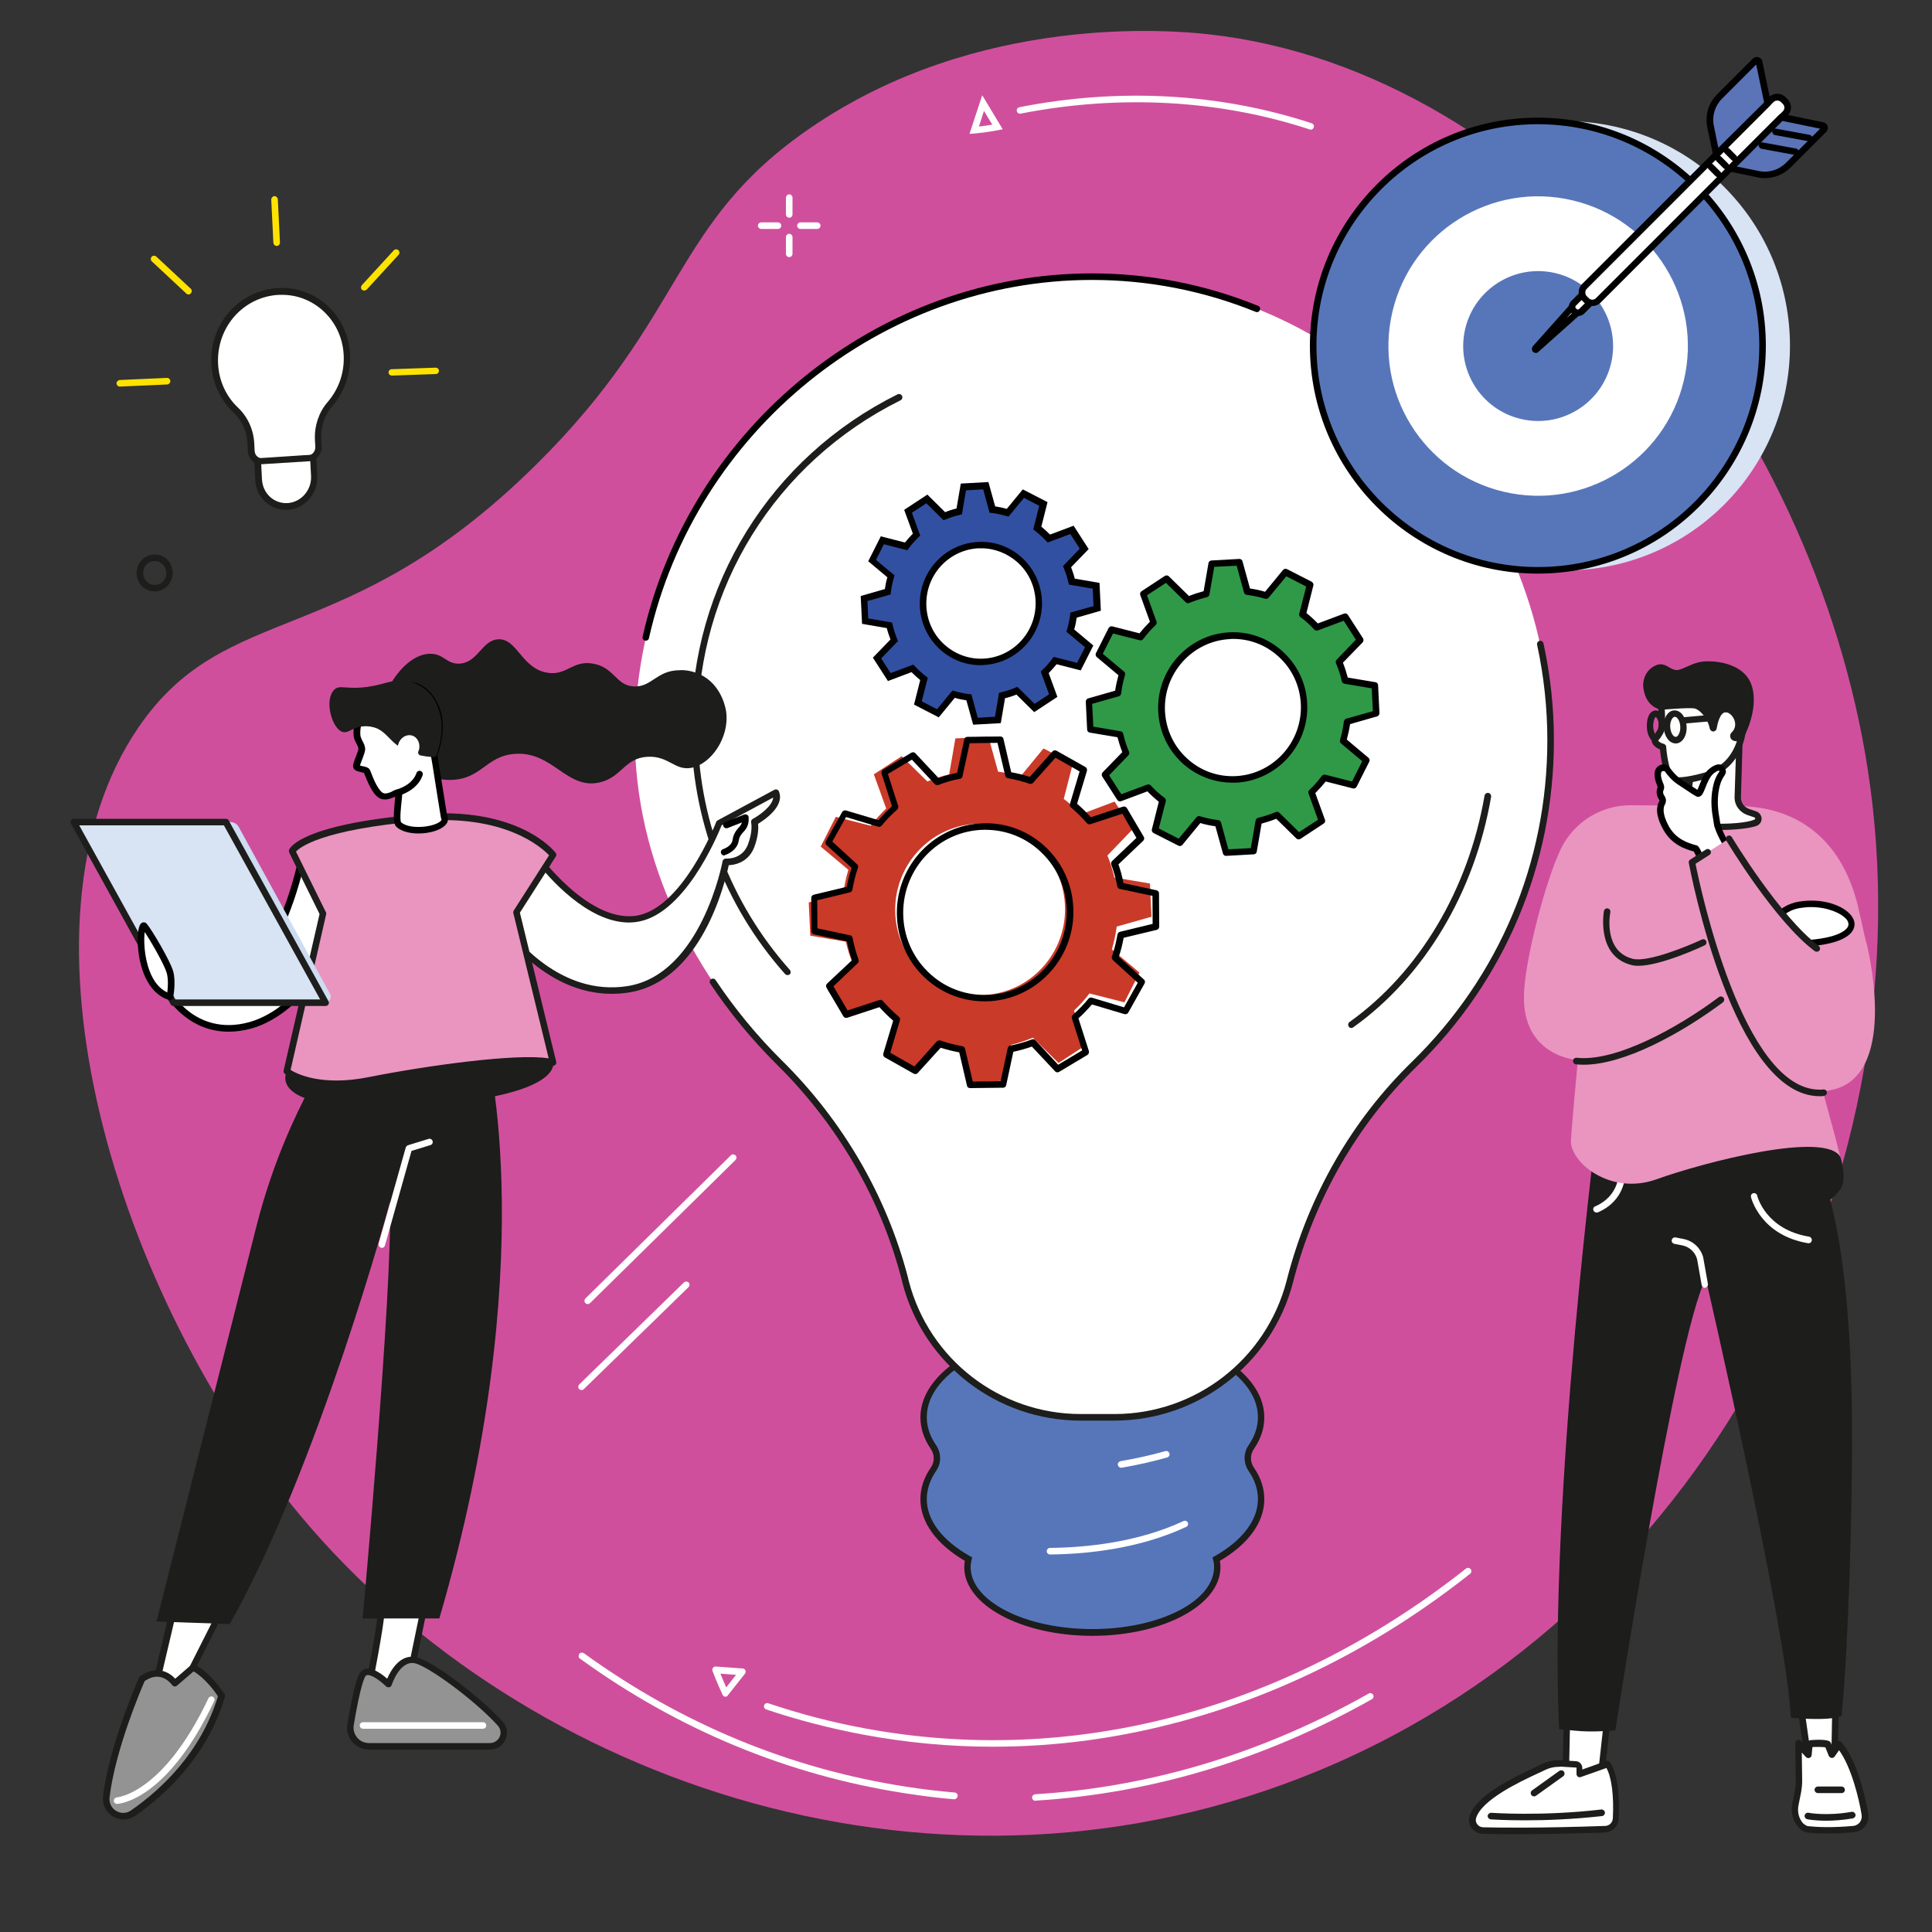 <?xml version="1.0" encoding="utf-8"?>
<!-- Generator: Adobe Illustrator 27.1.1, SVG Export Plug-In . SVG Version: 6.00 Build 0)  -->
<svg version="1.1" baseProfile="basic" id="Layer_1"
	 xmlns="http://www.w3.org/2000/svg" xmlns:xlink="http://www.w3.org/1999/xlink" x="0px" y="0px" viewBox="0 0 1000 1000"
	 xml:space="preserve">
<rect x="0" y="0" width="1000" height="1000" fill="#333333" stroke="none"/>
<g>
	<path fill="#D04F9D" d="M277.3,240.7c-98.5,97.3-159.8,69-205.5,135.6C1.4,478.9,60.5,671.3,156,785.1
		c117,139.4,331.4,212.1,526.2,131.5c207.4-85.8,316-313.9,284.6-518c-28-182.3-170.1-362.1-341.6-380.9
		c-18.6-2-119.1-11.1-206,48.7C347.3,115.7,355.4,163.6,277.3,240.7z"/>
	<g>
		<g>
			<path fill="#FFFFFF" d="M375.5,878.2c-0.1,0-0.1,0-0.2,0c-0.6-0.1-1.1-0.4-1.3-1c-2.8-6-5.2-12.2-5.2-12.3
				c-0.2-0.5-0.1-1.1,0.2-1.6c0.3-0.5,0.9-0.7,1.5-0.7l13.9,1c0.6,0,1.2,0.4,1.4,1c0.3,0.6,0.2,1.2-0.2,1.7l-8.8,11.1
				C376.5,878,376,878.2,375.5,878.2z M372.9,866.3c0.7,1.8,1.8,4.4,3,7.1l5.1-6.5L372.9,866.3z"/>
			<path fill="#FFFFFF" d="M514,904.1c-22.5,0-45-2.1-67.4-6.3c-16.9-3.2-33.7-7.5-50-13c-0.9-0.3-1.4-1.3-1.1-2.1
				c0.3-0.9,1.3-1.4,2.1-1.1c16.1,5.4,32.7,9.8,49.5,12.9c108.1,20.2,218.8-9.2,311.7-82.6c0.7-0.6,1.8-0.5,2.4,0.3
				c0.6,0.7,0.5,1.8-0.3,2.4c-45.5,36-95.5,61.6-148.5,76.1C579.9,899.6,547,904.1,514,904.1z"/>
			<path fill="#FFFFFF" d="M493.9,931.3c0,0-0.1,0-0.1,0c-8.4-0.7-16.9-1.8-25.3-3.1c-60.8-9.4-117.5-32.9-168.3-69.7
				c-0.8-0.5-0.9-1.6-0.4-2.4c0.5-0.8,1.6-0.9,2.4-0.4c50.4,36.5,106.6,59.8,166.9,69.1c8.3,1.3,16.7,2.3,25.1,3
				c0.9,0.1,1.6,0.9,1.5,1.8C495.5,930.6,494.8,931.3,493.9,931.3z"/>
			<path fill="#FFFFFF" d="M535.9,932.1c-0.9,0-1.6-0.7-1.7-1.6c-0.1-0.9,0.7-1.7,1.6-1.8c59.8-3.7,117.8-21.2,172.6-52.1
				c0.8-0.5,1.8-0.2,2.3,0.6c0.5,0.8,0.2,1.8-0.6,2.3c-55.2,31.1-113.8,48.8-174.1,52.5C535.9,932.1,535.9,932.1,535.9,932.1z"/>
		</g>
		<path fill="#1D1D1B" d="M80.1,306.1c-1.1,0-2.3-0.2-3.4-0.6c-2.4-0.9-4.2-2.7-5.2-5.1c-2.1-4.8,0.1-10.4,4.8-12.6
			c2.3-1,4.8-1.1,7.1-0.2c2.4,0.9,4.2,2.7,5.2,5.1c2.1,4.8-0.1,10.4-4.8,12.6C82.7,305.8,81.4,306.1,80.1,306.1z M77.7,290.9
			c-3.1,1.4-4.4,5-3.1,8.2c0.7,1.5,1.9,2.7,3.4,3.3c1.5,0.6,3.1,0.5,4.5-0.1c3.1-1.4,4.4-5,3.1-8.2c-0.7-1.5-1.9-2.7-3.4-3.3
			C80.8,290.2,79.2,290.3,77.7,290.9z"/>
		<g>
			<path fill="#FFFFFF" d="M678.4,67.1c-0.2,0-0.4,0-0.5-0.1c-46.8-15.4-98.5-18.2-149.6-8.2c-0.9,0.2-1.8-0.4-2-1.3
				c-0.2-0.9,0.4-1.8,1.3-2c51.6-10.2,103.9-7.3,151.3,8.3c0.9,0.3,1.4,1.2,1.1,2.1C679.8,66.7,679.1,67.1,678.4,67.1z"/>
			<path fill="#FFFFFF" d="M501.8,69.3l6.6-20l10.6,17.6l-2.4,0.5c-0.2,0-6.1,1.2-12.2,1.7L501.8,69.3z M509.3,57.4l-2.6,8.1
				c2.7-0.3,5.2-0.7,6.9-1L509.3,57.4z"/>
		</g>
		<g>
			<path fill="#FFFFFF" d="M408.5,112.7c-0.9,0-1.7-0.8-1.7-1.7v-8.7c0-0.9,0.8-1.7,1.7-1.7c0.9,0,1.7,0.8,1.7,1.7v8.7
				C410.2,112,409.4,112.7,408.5,112.7z"/>
			<path fill="#FFFFFF" d="M408.5,133.1c-0.9,0-1.7-0.8-1.7-1.7v-8.7c0-0.9,0.8-1.7,1.7-1.7c0.9,0,1.7,0.8,1.7,1.7v8.7
				C410.2,132.3,409.4,133.1,408.5,133.1z"/>
			<path fill="#FFFFFF" d="M402.7,118.5h-8.7c-0.9,0-1.7-0.8-1.7-1.7s0.8-1.7,1.7-1.7h8.7c0.9,0,1.7,0.8,1.7,1.7
				S403.6,118.5,402.7,118.5z"/>
			<path fill="#FFFFFF" d="M423,118.5h-8.7c-0.9,0-1.7-0.8-1.7-1.7s0.8-1.7,1.7-1.7h8.7c0.9,0,1.7,0.8,1.7,1.7
				S423.9,118.5,423,118.5z"/>
		</g>
		<g>
			<path fill="#FFFFFF" d="M301,719.5c-0.4,0-0.9-0.2-1.2-0.5c-0.7-0.7-0.6-1.7,0-2.4l54.2-52.8c0.7-0.6,1.7-0.6,2.4,0
				c0.7,0.7,0.6,1.7,0,2.4L302.2,719C301.9,719.3,301.5,719.5,301,719.5z"/>
			<path fill="#FFFFFF" d="M304.2,675c-0.4,0-0.9-0.2-1.2-0.5c-0.7-0.7-0.6-1.7,0-2.4l75.3-74.1c0.7-0.7,1.7-0.6,2.4,0
				c0.7,0.7,0.6,1.7,0,2.4l-75.3,74.1C305,674.8,304.6,675,304.2,675z"/>
		</g>
	</g>
	<g>
		<g>
			<g>
				<g>
					<g>
						<polygon fill="#FFFFFF" points="930.7,874 936,911.3 949.6,911.3 950.2,874.7 						"/>
						<path fill="#1D1D1B" d="M949.6,913C949.6,913,949.6,913,949.6,913l-13.6-0.1c-0.8,0-1.5-0.6-1.7-1.5l-5.3-37.2
							c-0.1-0.5,0.1-1,0.4-1.4c0.3-0.4,0.8-0.6,1.3-0.6l19.5,0.7c0.9,0,1.6,0.8,1.6,1.7l-0.6,36.6C951.3,912.3,950.5,913,949.6,913z
							 M937.5,909.6l10.4,0l0.6-33.3l-15.8-0.5L937.5,909.6z"/>
					</g>
					<g>
						<path fill="#FFFFFF" d="M935.6,946.8c5.3,0.6,13.3,0.8,23.8-0.1c3.8-0.3,6.5-3.8,5.9-7.6c-1.6-10.1-6.2-27.9-13.5-36.1
							l-3.6,5.1l-2.1-5.3c-0.3-0.6-9.3-0.9-9.5,0.1l-0.5,5.1l-5.1-5.7l0.3,18.8c0,2.1-0.2,4.1-0.6,6.2l-1.3,6.5
							c-0.8,3.9,0.2,8,2.9,11C933.3,945.9,934.4,946.7,935.6,946.8z"/>
						<path fill="#1D1D1B" d="M945.9,949c-4.5,0-8-0.2-10.5-0.5c-1.5-0.2-3-1-4.4-2.6c-3-3.2-4.3-7.9-3.3-12.5l1.3-6.5
							c0.4-1.9,0.6-3.9,0.5-5.8l-0.3-18.8c0-0.7,0.4-1.3,1.1-1.6c0.7-0.3,1.4-0.1,1.9,0.4l2.6,2.9l0.1-1.4c0,0,0-0.1,0-0.1
							c0.3-1.5,1.8-1.7,2.3-1.8c0.1,0,9-0.9,10.3,1.1c0,0.1,0.1,0.2,0.1,0.2l1,2.4l1.8-2.5c0.3-0.4,0.8-0.7,1.3-0.7
							c0.5,0,1,0.2,1.4,0.6c9.4,10.6,13.4,34.3,13.9,37c0.4,2.3-0.2,4.6-1.6,6.4c-1.4,1.8-3.4,2.9-5.7,3.1
							C954.2,948.9,949.7,949,945.9,949z M935.7,945.2c4.5,0.5,12.2,0.9,23.5-0.1c1.3-0.1,2.5-0.8,3.4-1.8c0.8-1.1,1.2-2.4,1-3.8
							c-1.4-8.7-5.4-24.9-11.7-33.6l-2.3,3.3c-0.4,0.5-1,0.8-1.6,0.7c-0.6-0.1-1.1-0.5-1.4-1l-1.8-4.5c-1.5-0.2-5.1-0.3-6.7-0.1
							l-0.4,4.2c-0.1,0.7-0.5,1.2-1.2,1.4c-0.6,0.2-1.3,0-1.8-0.5l-2.1-2.3l0.2,14.3c0,2.2-0.2,4.4-0.6,6.5l-1.3,6.5
							c-0.7,3.5,0.2,7,2.5,9.5C934.2,944.5,935.1,945.1,935.7,945.2z"/>
					</g>
					<path fill="#1D1D1B" d="M945.3,942.4c-6,0-9.7-0.7-9.9-0.8c-0.9-0.2-1.5-1.1-1.3-2c0.2-0.9,1.1-1.5,2-1.3
						c0.1,0,9.4,1.8,22.3-0.5c0.9-0.2,1.8,0.5,2,1.4c0.2,0.9-0.5,1.8-1.4,2C953.7,942.1,949,942.4,945.3,942.4z"/>
					<path fill="#1D1D1B" d="M953.2,928.1h-12.3c-0.9,0-1.7-0.8-1.7-1.7c0-0.9,0.8-1.7,1.7-1.7h12.3c0.9,0,1.7,0.8,1.7,1.7
						C954.9,927.4,954.2,928.1,953.2,928.1z"/>
				</g>
				<g>
					<g>
						<polygon fill="#FFFFFF" points="833.3,877.3 828.5,920.7 810.3,924.6 811.4,873.7 						"/>
						<path fill="#1D1D1B" d="M810.3,926.3c-0.4,0-0.8-0.1-1.1-0.4c-0.4-0.3-0.6-0.8-0.6-1.3l1.1-50.9c0-0.5,0.2-1,0.6-1.3
							c0.4-0.3,0.9-0.4,1.4-0.4l21.9,3.7c0.9,0.1,1.5,1,1.4,1.9l-4.8,43.4c-0.1,0.7-0.6,1.3-1.3,1.5l-18.3,3.8
							C810.5,926.2,810.4,926.3,810.3,926.3z M813,875.7l-1,46.8l15-3.1l4.5-40.6L813,875.7z"/>
					</g>
					<g>
						<path fill="#FFFFFF" d="M836.3,941.4c0.4-7.6,0.4-21.6-4.2-28.4l-14.6,5.2v-3.1c0-1-0.7-1.8-1.6-1.9l-8.1-0.5
							c-3-0.2-6.1,0.5-8.8,1.8c-8.2,4-33.1,14.3-36.5,26c-1,3.4,1.7,6.8,5.2,7c8.2,0.2,27.9,0.5,63.3-0.7
							C833.7,946.7,836.1,944.4,836.3,941.4z"/>
						<path fill="#1D1D1B" d="M783.8,949.4c-7.5,0-12.9-0.1-16.4-0.2c-2.3-0.1-4.4-1.2-5.7-3c-1.3-1.8-1.7-4-1.1-6.1
							c3.3-10.9,23.2-20.3,33.8-25.3c1.4-0.7,2.6-1.2,3.6-1.7c3-1.5,6.4-2.2,9.7-2l8.1,0.5c1.8,0.1,3.2,1.7,3.2,3.6v0.7l12.3-4.4
							c0.7-0.3,1.5,0,2,0.6c4.9,7.1,4.9,21.5,4.5,29.4c0,0,0,0,0,0c-0.2,3.8-3.3,6.8-7.1,7C810.1,949.2,794.7,949.4,783.8,949.4z
							 M806.7,914.5c-2.4,0-4.9,0.6-7.1,1.7c-1,0.5-2.2,1.1-3.6,1.7c-9.5,4.4-29.2,13.7-32,23.2c-0.3,1.1-0.1,2.2,0.6,3.1
							c0.7,1,1.9,1.6,3.1,1.6c8.6,0.2,28.2,0.5,63.2-0.7c2.1-0.1,3.7-1.7,3.9-3.8c0.6-11.8-0.6-21.2-3.3-26.2l-13.3,4.7
							c-0.5,0.2-1.1,0.1-1.5-0.2c-0.4-0.3-0.7-0.8-0.7-1.4v-3.1c0-0.1-0.1-0.2-0.1-0.2l-8.1-0.5C807.3,914.5,807,914.5,806.7,914.5z
							 M836.3,941.4L836.3,941.4L836.3,941.4z"/>
					</g>
					<path fill="#1D1D1B" d="M789.5,942.2c-10.9,0-17.8-0.5-17.9-0.5c-0.9-0.1-1.6-0.9-1.6-1.8c0.1-0.9,0.9-1.6,1.8-1.6
						c0.3,0,25.9,1.9,57-1.7c0.9-0.1,1.8,0.6,1.9,1.5c0.1,0.9-0.6,1.8-1.5,1.9C813.9,941.7,799.9,942.2,789.5,942.2z"/>
					<path fill="#1D1D1B" d="M794,929.8c-0.5,0-1-0.2-1.4-0.7c-0.5-0.8-0.4-1.8,0.4-2.4l14.1-10.1c0.8-0.5,1.8-0.4,2.4,0.4
						c0.5,0.8,0.4,1.8-0.4,2.4L795,929.5C794.7,929.7,794.4,929.8,794,929.8z"/>
				</g>
				<g>
					<path fill="#1D1D1B" d="M827.6,574.1c0,0-26.2,201.1-20.6,320.9l8.2,0.8c4.4,0.4,8.8,0.5,13.2,0.3l7.7-0.4
						c0,0,31.2-203.6,46.8-233.9c0,0,42.4,183.5,44,227.3c0,0,18.8,1.9,26.3-0.8c4-42.3,5.2-107.8,5.4-135.3
						c0.6-78.7-6.9-114.4-11.1-131.4c-3.8-15.6-7.8-28.2-10.8-36.8l-9.9-28.3L827.6,574.1z"/>
					<path fill="#FFFFFF" d="M882.5,666.6c-0.8,0-1.5-0.6-1.7-1.4l-2.4-13.5c-1-3.6-4-6.4-7.7-7.1l-4.1-0.8c-0.9-0.2-1.5-1.1-1.3-2
						c0.2-0.9,1.1-1.5,2-1.3l4.1,0.8c5,1,8.9,4.7,10.2,9.6c0,0,0,0.1,0,0.1l2.4,13.5c0.2,0.9-0.4,1.8-1.4,2
						C882.7,666.6,882.6,666.6,882.5,666.6z"/>
					<path fill="#FFFFFF" d="M936.2,643.5c-0.1,0-0.2,0-0.3,0c-24.5-4.1-29.4-23.1-29.6-23.9c-0.2-0.9,0.3-1.8,1.2-2
						c0.9-0.2,1.8,0.3,2,1.2c0.2,0.8,4.6,17.6,26.9,21.3c0.9,0.2,1.5,1,1.4,1.9C937.7,642.9,937,643.5,936.2,643.5z"/>
					<path fill="#FFFFFF" d="M826.4,627.6c-0.7,0-1.3-0.4-1.6-1c-0.4-0.9,0-1.9,0.9-2.2c12.4-5.4,12.1-16.9,12.1-17
						c0-0.9,0.7-1.7,1.6-1.8c0.9,0,1.7,0.7,1.8,1.6c0,0.6,0.4,14-14.1,20.3C826.9,627.6,826.7,627.6,826.4,627.6z"/>
				</g>
			</g>
			<path fill="#1D1D1B" d="M950.4,591c2.4,8.1,6.1,19.4,2,24.8c-7.5,9.8-13.7,8.2-23,4.9c-18.5-6.8-48.1-17.4-56.7-11.5l-0.4-18.2
				H950.4z"/>
			<path fill="#E995C0" d="M844.2,416.8c-15.4-0.1-29.4,8.6-36.2,22.4c-7.8,15.9-18.8,57.6-19.2,75.8c-0.8,31.8,27.1,33.6,27.9,33.7
				c0,0,0,0,0,0c-0.1,0.9-3.3,35.5-3.6,41.6c-0.5,11.2,20.3,28.7,44.3,20.1c23.8-8.6,88.8-25.7,95.4-11.1c0,0,0,0,0,0l-27.3-101.2
				c0,0,0,0,0,0l22.4,1.1c0,0,0,0,0,0l18.2-10.5c0,0,0,0,0,0l-4.6-20.4c-8.8-34.9-32.2-51-62.5-51.1L844.2,416.8z"/>
			<g>
				<path fill="#FFFFFF" d="M916,494.8c4.2-0.8,3-5.6,17.7-6.5c42.4-2.5,21.9-24.1-2.4-20c-8.1,1.4-11.2,6.6-14.3,7.9
					C891.6,487.3,907.6,496.4,916,494.8z"/>
				<path fill="#010101" d="M914,496.7c-5,0-10.9-2.6-12.1-6.8c-1.1-3.6,0.5-9.1,14.5-15.2c0.8-0.3,1.7-1.1,2.7-2
					c2.5-2.1,6-5,11.9-6c12.5-2.1,23.3,2.1,27.2,7.2c1.8,2.3,2.2,4.8,1.1,7.1c-2.3,5-11.1,8.2-25.5,9c-9.3,0.6-11.8,2.7-13.6,4.3
					c-1,0.9-2.1,1.8-4,2.2C915.5,496.6,914.8,496.7,914,496.7z M937.4,469.5c-1.9,0-3.9,0.2-5.8,0.5c-5,0.8-8,3.3-10.3,5.3
					c-1.3,1.1-2.3,2-3.5,2.5c-8.8,3.9-13.6,8-12.6,11.1c0.9,3,6.7,5,10.6,4.3c0.9-0.2,1.4-0.6,2.4-1.4c2.2-1.9,5.2-4.5,15.6-5.1
					c18.5-1.1,22-5.7,22.7-7.1c0.5-1.1,0.3-2.4-0.7-3.7C952.9,472.5,945.7,469.5,937.4,469.5z"/>
			</g>
		</g>
		<g>
			<g>
				<g>
					<g>
						<path fill="#FFFFFF" d="M862.6,422.7c-1.4-1.2-0.7-3.5,1.2-3.7l2.9-0.3c3.1-0.4,5.7-2.4,6.7-5.3l4.7-35l9.7,3.5l12.9-6.4
							l-1.1,37.4c0.1,3.3,2.2,6.1,5.4,7.3l3.8,1.3c2,0.7,2.1,3.4,0.2,4.2C901.1,429.1,870,429.1,862.6,422.7z"/>
						<path fill="#1D1D1B" d="M890,429.6c-11.3,0-23.9-1.6-28.5-5.6c-1.2-1-1.6-2.5-1.2-4c0.4-1.5,1.7-2.5,3.2-2.7l2.9-0.3
							c2.4-0.3,4.4-1.8,5.2-4l4.7-34.8c0.1-0.5,0.4-1,0.8-1.2c0.4-0.3,1-0.3,1.4-0.1l9,3.2l12.2-6c0.5-0.3,1.2-0.2,1.7,0.1
							c0.5,0.3,0.8,0.9,0.8,1.5l-1.1,37.4c0.1,2.5,1.7,4.7,4.2,5.6l3.8,1.3c1.6,0.6,2.6,2,2.7,3.6c0.1,1.6-0.9,3.1-2.4,3.8
							C906.1,428.7,898.3,429.6,890,429.6z M863.7,421.5c6.6,5.7,36.7,6.1,44.4,2.7c0.3-0.1,0.4-0.4,0.4-0.6c0-0.1-0.1-0.4-0.4-0.5
							l-3.8-1.3c-3.8-1.4-6.4-4.8-6.5-8.8l1.1-34.7l-10.3,5.1c-0.4,0.2-0.9,0.2-1.3,0.1l-7.8-2.8l-4.5,32.9c0,0.1,0,0.2-0.1,0.3
							c-1.2,3.5-4.3,5.9-8.1,6.4l-2.9,0.3c-0.3,0-0.4,0.2-0.4,0.3C863.4,421.3,863.6,421.4,863.7,421.5z"/>
					</g>
					<g>
						<path fill="#FFFFFF" d="M873.7,350.6c-16.6,6.1-13.7,16.8-13.7,16.8c0.2,2.9,0.3,8.3-0.2,10.3c-0.5,1.6-3.1,4.7-3.2,5.5
							c-0.1,0.9,1.3,2.7,4.2,3.4c0,0,1.1,14.3,4.8,16.7c3.8,2.3,18.2-2.2,18.2-2.2l2.4-1c7.8-3.1,12.6-9.7,14.9-17.8
							C901.1,382.4,911.7,336.6,873.7,350.6z"/>
						<path fill="#1D1D1B" d="M869.2,405.6c-1.8,0-3.4-0.3-4.5-0.9c-3.8-2.4-5.1-12.8-5.5-16.8c-2.9-1.1-4.5-3.3-4.3-4.9
							c0.1-0.8,0.6-1.6,1.6-3c0.6-0.9,1.5-2.2,1.7-2.8c0.4-1.5,0.4-6.1,0.2-9.6c-0.3-1.7-1.7-12.5,14.8-18.6c10.8-4,19-3.6,24.4,1.1
							c10.5,9.3,5.5,31.8,5.2,32.7c-2.6,9.3-8.1,15.8-15.9,18.9l-2.4,1c0,0-0.1,0-0.1,0C882.4,403.3,874.7,405.6,869.2,405.6z
							 M858.3,383.4c0.3,0.4,1.2,1.2,2.8,1.6c0.7,0.2,1.3,0.8,1.3,1.5c0.5,6.5,2.2,14.2,4.1,15.4c1.9,1.2,10.2-0.3,16.7-2.3l2.4-0.9
							c6.8-2.7,11.6-8.5,13.9-16.6c0-0.1,4.8-21.4-4.2-29.4c-4.3-3.8-11.4-4-21-0.4c-14.9,5.5-12.7,14.7-12.7,14.8
							c0,0.1,0,0.2,0.1,0.3c0,0.1,0.5,7.9-0.3,10.9c-0.3,1.1-1.2,2.5-2.1,3.8C859,382.4,858.5,383,858.3,383.4z M858.2,383.6
							L858.2,383.6L858.2,383.6z"/>
					</g>
					<path fill="#1D1D1B" d="M879.2,342.8c-4.4,1.1-8.6,3.8-10.9,4c-3.6,0.4-6.2-4.3-10.8-2.6c-4,1.5-6.3,4.9-6.9,8.8
						c-0.1,0.6-0.1,1.3-0.1,2.1c0.9,9.8,7,11.8,9.4,12.3c0,0,14.4-1.3,17.2-0.7c2.6,0.6,6.7,4.7,7.9,10.5c0.2,0.7,0.8,1.3,1.6,1.4
						c0.9,0.1,1.7-0.5,1.9-1.4c0.5-2.8,1.8-8.4,4.6-8.5c3.3-0.2,7.5,6.3,3.2,10.4c-1.3,1.3-0.9,3.5,0.8,4.2c1.4,0.6,3.2,0.6,5.1-0.9
						c0,0,8.5-14.9,4.5-27.5C902.6,342.2,885,341.4,879.2,342.8z"/>
				</g>
				<g>
					<path fill="#1D1D1B" d="M856.1,383.8c-0.4,0-0.8-0.1-1.1-0.5c-1.5-1.4-2.5-4-2.6-7c-0.1-2,0.2-4,0.8-5.5c1.1-2.6,2.8-3,3.6-3.1
						c2.4-0.1,4.4,2.2,5.1,6c0.2,0.9-0.4,1.8-1.3,2c-0.9,0.2-1.8-0.4-2-1.3c-0.4-2.2-1.3-3.2-1.6-3.3c-0.4,0.1-1.4,2-1.3,5
						c0.1,2.3,0.9,4.1,1.6,4.7c0.7,0.6,0.7,1.7,0.1,2.4C857,383.7,856.5,383.8,856.1,383.8z"/>
					<path fill="#1D1D1B" d="M867.3,384.8c-3.2,0-5.9-3.6-6.2-8.3c-0.1-2.2,0.3-4.2,1.2-5.8c1-1.8,2.6-3,4.3-3c0.1,0,0.2,0,0.2,0
						c3.2,0,5.9,3.6,6.2,8.3c0.1,2.2-0.3,4.2-1.2,5.8c-1,1.8-2.6,3-4.3,3C867.5,384.8,867.4,384.8,867.3,384.8z M866.9,371
						C866.9,371,866.9,371,866.9,371c-0.6,0-1.1,0.5-1.6,1.3c-0.6,1.1-0.9,2.5-0.8,4c0.2,3,1.6,5.2,2.9,5.1c0.5,0,1.1-0.5,1.5-1.3
						c0.6-1.1,0.9-2.5,0.8-4C869.6,373.1,868.1,371,866.9,371z"/>
					<path fill="#1D1D1B" d="M870.9,374.6c-0.9,0-1.6-0.7-1.7-1.5c-0.1-0.9,0.6-1.7,1.5-1.8l15.8-1.4c0.9-0.1,1.7,0.6,1.8,1.5
						c0.1,0.9-0.6,1.7-1.5,1.8l-15.8,1.4C871,374.6,870.9,374.6,870.9,374.6z"/>
				</g>
			</g>
		</g>
		<g>
			<path fill="#FFFFFF" d="M896.1,442c0,0-6.2,9.6-11.7,7.9c-2.9-0.9-5.8-10.4-6.9-10.8c-3.7-1.1-10.8-2.8-15.1-10.6
				c-4.1-7.2-3.2-11.1-2.1-12.9c0.5-0.8,0.5-1.8-0.1-2.6c-0.8-1.1-1.5-2.9-0.7-4.7c0.3-0.6,0.2-1.3,0-2c-1-2.4-2.9-7.9,0.8-9
				c1-0.3,2.1,0.1,2.7,0.9c1.2,1.6,3.6,4.7,6.7,6.6c4.3,2.7,6.9,4.6,9,5.8c1.9,1.1,2.8-8.2,7.3-11.6c3.9-3.1,5.3-1.5,5.7-0.1
				c0.4,1.4-2,2-3.4,8.9c-1.6,8.1,0.1,14.8,0.6,18.5C889.2,430.7,896.1,442,896.1,442z"/>
			<path fill="#010101" d="M885.8,451.9c-0.6,0-1.2-0.1-1.9-0.3c-2.3-0.7-3.9-3.8-5.9-8.2c-0.4-0.9-1-2.2-1.3-2.7l-0.1,0
				c-3.9-1.1-11.2-3.2-15.7-11.3c-4.3-7.7-3.5-12.2-2.1-14.6c0.2-0.3,0.2-0.6,0-0.8c-1.4-2.1-1.7-4.3-0.9-6.3c0.1-0.2,0.1-0.4,0-0.6
				c-1.1-2.6-2.2-6.3-1-8.9c0.6-1.2,1.6-2,2.9-2.4c1.7-0.5,3.5,0.1,4.5,1.6c1.1,1.5,3.4,4.4,6.2,6.2c1.9,1.2,3.4,2.2,4.8,3.1
				c1.3,0.8,2.4,1.6,3.3,2.1c0.3-0.6,0.6-1.5,0.9-2.2c1.1-2.8,2.6-6.7,5.4-8.8c2.4-1.9,4.3-2.5,5.9-2c1.2,0.4,2,1.4,2.4,2.8
				c0.4,1.3-0.3,2.3-0.8,3.1c-0.7,1.1-1.8,2.7-2.6,6.6c-1.3,6.4-0.4,12.1,0.3,15.8c0.1,0.8,0.2,1.4,0.3,2.1
				c0.4,3.2,5.3,11.8,7.2,14.9c0.3,0.5,0.3,1.2,0,1.8C896.9,443.9,891.6,451.9,885.8,451.9z M860.9,399.1c-0.1,0-0.1,0-0.2,0
				c-0.5,0.1-0.7,0.4-0.8,0.6c-0.5,1.1-0.1,3.4,1.1,6.1c0.5,1.1,0.5,2.3,0,3.3c-0.4,0.9-0.2,1.9,0.6,3c0.9,1.3,0.9,3,0.1,4.4
				c-0.6,1.1-1.7,4.3,2.1,11.2c3.8,6.8,10,8.6,13.7,9.7l0.5,0.1c1.2,0.3,1.8,1.6,3.1,4.4c0.8,1.8,2.8,6,3.9,6.3
				c3.1,1,7.3-3.8,9.2-6.4c-1.7-3-6.6-11.4-7.1-15.3c-0.1-0.6-0.2-1.2-0.3-2c-0.7-4-1.7-10-0.2-17.1c0.9-4.5,2.3-6.5,3.1-7.7
				c0.1-0.2,0.3-0.4,0.3-0.5c-0.1-0.2-0.1-0.3-0.2-0.3c-0.1-0.1-1,0-2.8,1.4c-2,1.6-3.3,4.9-4.3,7.4c-1,2.5-1.6,4.1-3,4.6
				c-0.6,0.2-1.3,0.2-1.9-0.2c-1.3-0.7-2.6-1.6-4.4-2.8c-1.3-0.9-2.9-1.9-4.7-3.1c-3.3-2.1-5.9-5.3-7.1-7.1
				C861.3,399.2,861.1,399.1,860.9,399.1z"/>
		</g>
		<path fill="#E995C0" d="M875.8,446.3l18.6-11.9c0,0,25.2,40.7,44.3,54.5c9.3,6.7,27.3-1.2,27.3-1.2s17.3,66.5-16.1,76
			C894.3,579.6,875.8,446.3,875.8,446.3z"/>
		<g>
			<path fill="#1D1D1B" d="M819.7,551.1c-1.4,0-2.7-0.1-4-0.2c-0.9-0.1-1.6-0.9-1.5-1.9c0.1-0.9,0.9-1.6,1.9-1.5
				c20.3,2.2,52.3-15.5,73.6-31.4c0.7-0.6,1.8-0.4,2.4,0.3c0.6,0.7,0.4,1.8-0.3,2.4C870.3,534.8,840.8,551.1,819.7,551.1z"/>
			<path fill="#1D1D1B" d="M847.9,499.9c-1.3,0-2.4-0.1-3.4-0.4c-18.6-4.6-14.3-27.8-14.3-28c0.2-0.9,1.1-1.5,2-1.3
				c0.9,0.2,1.5,1.1,1.3,2c-0.2,0.8-3.7,20.3,11.7,24.1c7.8,1.9,28.4-6.6,35.7-10c0.8-0.4,1.9,0,2.2,0.8c0.4,0.8,0,1.9-0.8,2.2
				C881.4,489.8,859.8,499.9,847.9,499.9z"/>
			<path fill="#1D1D1B" d="M940.3,492.6c-0.4,0-0.7-0.1-1-0.3c-20.5-15.3-44.8-55.6-45.8-57.3c-0.5-0.8-0.2-1.8,0.6-2.3
				c0.8-0.5,1.8-0.2,2.3,0.6c0.2,0.4,25,41.4,45,56.3c0.7,0.6,0.9,1.6,0.3,2.4C941.4,492.4,940.8,492.6,940.3,492.6z"/>
			<path fill="#1D1D1B" d="M941.9,567.4c-44.8,0-66.8-115.8-67.8-120.8c-0.1-0.7,0.2-1.4,0.8-1.7l8.1-5.2c0.8-0.5,1.8-0.3,2.3,0.5
				c0.5,0.8,0.3,1.8-0.5,2.3l-7.2,4.6c2.4,12.1,24.5,116.9,64.2,116.9c0.7,0,1.3,0,2-0.1c0.9-0.1,1.7,0.6,1.8,1.5
				c0.1,0.9-0.6,1.7-1.5,1.8C943.4,567.4,942.7,567.4,941.9,567.4z"/>
		</g>
	</g>
	<g>
		<g>
			<g>
				<g>
					<g>
						<path fill="#5776BA" d="M647.6,760.5c-2.4-3.5-2.4-8,0-11.5c3.3-4.8,5.1-10,5.1-15.5c0-25.2-39.1-45.7-87.4-45.7
							c-48.2,0-87.4,20.5-87.4,45.7c0,5.4,1.8,10.6,5.1,15.5c2.4,3.5,2.4,8,0,11.5c-3.3,4.8-5.1,10-5.1,15.5c0,12,8.8,22.9,23.2,31
							c-0.3,1.4-0.5,2.7-0.5,4.1c0,18.7,28.9,33.8,64.6,33.8c35.7,0,64.6-15.1,64.6-33.8c0-1.4-0.2-2.8-0.5-4.1
							c14.4-8.2,23.2-19.1,23.2-31C652.8,770.6,650.9,765.4,647.6,760.5z"/>
						<path fill="#1D1D1B" d="M565.4,846.7c-36.6,0-66.3-15.9-66.3-35.5c0-1.1,0.1-2.2,0.3-3.3c-14.8-8.7-23-20-23-31.9
							c0-5.7,1.8-11.2,5.4-16.4c2-2.9,2-6.7,0-9.6c-3.6-5.2-5.4-10.8-5.4-16.4c0-26.1,39.9-47.4,89-47.4c49.1,0,89,21.3,89,47.4
							c0,5.7-1.8,11.2-5.4,16.4c-2,2.9-2,6.7,0,9.6c3.6,5.2,5.4,10.8,5.4,16.4c0,11.9-8.2,23.2-23,31.9c0.2,1.1,0.3,2.2,0.3,3.3
							C631.7,830.8,602,846.7,565.4,846.7z M565.4,689.5c-47.2,0-85.7,19.7-85.7,44c0,5,1.6,9.8,4.8,14.5c2.8,4.1,2.8,9.4,0,13.4
							c-3.2,4.7-4.8,9.6-4.8,14.5c0,10.9,7.9,21.4,22.4,29.6l1.1,0.6l-0.3,1.2c-0.3,1.3-0.5,2.5-0.5,3.8c0,17.7,28.2,32.1,63,32.1
							c34.7,0,63-14.4,63-32.1c0-1.2-0.1-2.4-0.5-3.8l-0.3-1.2l1.1-0.6c14.4-8.2,22.4-18.7,22.4-29.6c0-5-1.6-9.8-4.8-14.5
							c-2.8-4.1-2.8-9.4,0-13.4c3.2-4.7,4.8-9.5,4.8-14.5C651.1,709.3,612.6,689.5,565.4,689.5z"/>
					</g>
					<path fill="#FFFFFF" d="M802.5,383.1c0-129.5-107.8-239.9-237.2-239.9c-129.2,0-235.8,107.5-236.7,236.7
						c-0.4,65.8,31.3,127,74.6,169.8c31.2,30.9,54,69.3,65,111.8l0.5,2.1c10.7,41.3,48,70.1,90.6,70.1h17.5
						c42.6,0,79.9-28.8,90.6-70.1l0.3-1.2c11-42.2,32.8-81,64-111.4C775.4,508.3,802.5,448.8,802.5,383.1z"/>
					<path fill="#1D1D1B" d="M576.8,735.3h-17.5c-43.4,0-81.3-29.3-92.2-71.3l-0.5-2.1c-10.8-41.5-33.1-79.9-64.6-111
						c-12.8-12.7-24.4-26.8-34.4-41.8c-0.5-0.8-0.3-1.8,0.5-2.3c0.8-0.5,1.8-0.3,2.3,0.5c9.9,14.8,21.3,28.7,34,41.3
						C436.3,580,458.9,619,469.9,661l0.5,2.1c10.5,40.5,47.1,68.8,89,68.8h17.5c41.9,0,78.4-28.3,89-68.8l0.3-1.2
						c11.2-43.2,33.5-82,64.5-112.2c45.3-44.2,70.2-103.3,70.2-166.6c0-16.6-1.8-33.2-5.3-49.4c-0.2-0.9,0.4-1.8,1.3-2
						c0.9-0.2,1.8,0.4,2,1.3c3.6,16.5,5.4,33.3,5.4,50.2c0,64.2-25.3,124.2-71.2,169c-30.5,29.8-52.5,68-63.6,110.6l-0.3,1.2
						C658.2,705.9,620.2,735.3,576.8,735.3z"/>
					<path fill="#010101" d="M334.3,331.6c-0.1,0-0.2,0-0.4,0c-0.9-0.2-1.5-1.1-1.3-2c24.5-109,122.3-188.1,232.6-188.1
						c29.5,0,58.4,5.6,86,16.8c0.9,0.3,1.3,1.3,0.9,2.2c-0.3,0.9-1.3,1.3-2.2,0.9c-27.2-11-55.7-16.5-84.7-16.5
						c-108.8,0-205.2,78-229.3,185.4C335.8,331.1,335.1,331.6,334.3,331.6z"/>
				</g>
				<g>
					<path fill="#1D1D1B" d="M699.5,532.1c-0.5,0-1-0.2-1.4-0.7c-0.5-0.8-0.4-1.8,0.4-2.4c36.1-25.8,61.5-68.5,69.9-117.2
						c0.2-0.9,1-1.5,2-1.4c0.9,0.2,1.5,1,1.4,2c-8.5,49.5-34.5,93-71.3,119.3C700.1,532,699.8,532.1,699.5,532.1z"/>
					<path fill="#1D1D1B" d="M407.6,504.7c-0.5,0-0.9-0.2-1.3-0.6c-31.3-35.2-48.5-80.6-48.5-127.7c0-73.6,40.9-139.6,106.8-172.3
						c0.8-0.4,1.8-0.1,2.3,0.8c0.4,0.8,0.1,1.8-0.8,2.3c-64.7,32.1-105,97-105,169.3c0,46.3,16.9,90.9,47.7,125.5
						c0.6,0.7,0.6,1.8-0.1,2.4C408.4,504.6,408,504.7,407.6,504.7z"/>
					<path fill="#FFFFFF" d="M580.3,759.7c-0.8,0-1.5-0.6-1.7-1.4c-0.2-0.9,0.5-1.8,1.4-2c8-1.4,15.8-3.1,23.2-5.2
						c0.9-0.3,1.8,0.3,2.1,1.2c0.3,0.9-0.3,1.8-1.2,2.1c-7.5,2.1-15.4,3.9-23.6,5.3C580.5,759.7,580.4,759.7,580.3,759.7z"/>
					<path fill="#FFFFFF" d="M543.5,804.6c-0.9,0-1.7-0.7-1.7-1.7c0-0.9,0.7-1.7,1.7-1.7c18.2-0.2,45-2.7,69.1-13.9
						c0.8-0.4,1.9,0,2.2,0.8c0.4,0.8,0,1.9-0.8,2.2C589.4,801.8,562.1,804.4,543.5,804.6C543.5,804.6,543.5,804.6,543.5,804.6z"/>
				</g>
			</g>
		</g>
		<g>
			<g>
				
					<ellipse transform="matrix(0.707 -0.707 0.707 0.707 110.839 625.37)" fill="#D8E3F4" cx="810.3" cy="178.9" rx="116.3" ry="116.3"/>
				<g>
					
						<ellipse transform="matrix(0.707 -0.707 0.707 0.707 106.641 615.237)" fill="#5776BA" cx="796" cy="178.9" rx="116.3" ry="116.3"/>
					<path fill="#010101" d="M796,296.9c-65.1,0-118-52.9-118-118s52.9-118,118-118s118,52.9,118,118S861.1,296.9,796,296.9z
						 M796,64.3c-63.2,0-114.6,51.4-114.6,114.6S732.8,293.5,796,293.5s114.6-51.4,114.6-114.6S859.2,64.3,796,64.3z"/>
				</g>
				
					<ellipse transform="matrix(0.23 -0.973 0.973 0.23 438.994 912.475)" fill="#FFFFFF" cx="796" cy="178.9" rx="77.5" ry="77.5"/>
				
					<ellipse transform="matrix(0.23 -0.973 0.973 0.23 438.995 912.475)" fill="#5776BA" cx="796" cy="178.9" rx="38.8" ry="38.8"/>
			</g>
			<g>
				<g>
					<path fill="#FFFFFF" d="M794.7,180.3l19.9-22.3l3,3l-22.3,19.9C794.9,181.2,794.4,180.7,794.7,180.3z"/>
					<path fill="#010101" d="M795,182.7c-0.5,0-1.1-0.2-1.5-0.6c-0.8-0.8-0.8-2-0.1-2.9l19.9-22.3c0.3-0.3,0.7-0.6,1.2-0.6
						c0.5,0,0.9,0.2,1.2,0.5l3,3c0.3,0.3,0.5,0.8,0.5,1.2c0,0.5-0.2,0.9-0.6,1.2l-22.3,19.9C796,182.5,795.5,182.7,795,182.7z
						 M796,181.4L796,181.4C796,181.4,796,181.4,796,181.4z M794.7,180.3L794.7,180.3L794.7,180.3z M814.7,160.4l-3.8,4.2l4.2-3.8
						L814.7,160.4z"/>
				</g>
				<g>
					<path fill="#FFFFFF" d="M815,161.3l-0.8-0.8c-0.9-0.9-0.9-2.5,0-3.4l8.6-8.6l4.2,4.2l-8.6,8.6C817.5,162.3,816,162.3,815,161.3
						z"/>
					<path fill="#010101" d="M816.7,163.6c-1.2,0-2.3-0.5-3.1-1.3l-0.3-0.3c-0.8-0.8-1.3-1.9-1.3-3.1c0-1.2,0.5-2.3,1.3-3.1l8.4-8.4
						c0.6-0.6,1.8-0.6,2.4,0l4.2,4.2c0.7,0.7,0.7,1.7,0,2.4l-8.4,8.4C819,163.2,817.9,163.6,816.7,163.6z M822.9,151l-7.2,7.2
						c-0.2,0.2-0.3,0.4-0.3,0.7c0,0.3,0.1,0.5,0.3,0.7l0.3,0.3c0.4,0.4,1.1,0.4,1.4,0l7.2-7.2L822.9,151z"/>
				</g>
				<g>
					<path fill="#FFFFFF" d="M821.1,155.5l-1-1c-1.7-1.7-1.7-4.5,0-6.2l96.7-96.7c1.7-1.7,4.5-1.7,6.2,0l1,1c1.7,1.7,1.7,4.5,0,6.2
						l-96.7,96.7C825.6,157.2,822.8,157.2,821.1,155.5z"/>
					<path fill="#010101" d="M824.2,158.4c-1.6,0-3.1-0.6-4.3-1.8c0,0,0,0,0,0l-1-1c-2.4-2.4-2.4-6.2,0-8.6l96.7-96.7
						c2.4-2.4,6.2-2.4,8.6,0l1,1c1.1,1.1,1.8,2.7,1.8,4.3c0,1.6-0.6,3.1-1.8,4.3l-96.7,96.7C827.3,157.8,825.8,158.4,824.2,158.4z
						 M822.3,154.3c1,1.1,2.8,1.1,3.8,0l96.7-96.7c0.5-0.5,0.8-1.2,0.8-1.9c0-0.7-0.3-1.4-0.8-1.9l-1-1c-1-1-2.8-1-3.8,0l-96.7,96.7
						c-1,1-1,2.8,0,3.8L822.3,154.3z"/>
				</g>
				<g>
					<g>
						<path fill="#5B73B7" d="M888.4,80l-3-14.4c-1.2-5.7,0.6-11.6,4.7-15.7l18.4-18.4c0.7-0.7,1.8-0.3,2,0.6l4.4,21.4L888.4,80z"/>
						<path fill="#010101" d="M888.4,81.7c-0.2,0-0.3,0-0.5-0.1c-0.6-0.2-1-0.7-1.2-1.3l-3-14.4c-1.3-6.3,0.6-12.7,5.2-17.2
							l18.4-18.4c0.7-0.7,1.8-1,2.9-0.7c1,0.3,1.8,1.1,2,2.2l4.4,21.4c0.1,0.6-0.1,1.1-0.5,1.5l-26.5,26.5
							C889.3,81.6,888.8,81.7,888.4,81.7z M909,33.4l-17.7,17.7c-3.7,3.7-5.3,9-4.2,14.1l2.3,11.3L913.1,53L909,33.4z"/>
					</g>
					<g>
						<path fill="#5B73B7" d="M895.6,87.2l14.4,3c5.7,1.2,11.6-0.6,15.7-4.7L944,67.1c0.7-0.7,0.3-1.8-0.6-2l-21.4-4.4L895.6,87.2z"
							/>
						<path fill="#010101" d="M913.5,92.2c-1.3,0-2.6-0.1-3.8-0.4l-14.4-3c-0.6-0.1-1.1-0.6-1.3-1.2c-0.2-0.6,0-1.2,0.4-1.7
							l26.5-26.5c0.4-0.4,1-0.6,1.5-0.5l21.4,4.4c1,0.2,1.9,1,2.2,2c0.3,1,0,2.1-0.7,2.9l-18.4,18.4
							C923.2,90.3,918.4,92.2,913.5,92.2z M899,86.2l11.3,2.3c5.1,1.1,10.4-0.5,14.1-4.2l17.7-17.7l-19.5-4L899,86.2z"/>
					</g>
					<g>
						<path fill="#FFFFFF" d="M919.1,68.2l17.4,3.2L919.1,68.2z"/>
						<path fill="#010101" d="M936.4,73.1c-0.1,0-0.2,0-0.3,0l-17.4-3.2c-0.9-0.2-1.5-1.1-1.4-2c0.2-0.9,1.1-1.5,2-1.3l17.4,3.2
							c0.9,0.2,1.5,1.1,1.4,2C937.9,72.6,937.2,73.1,936.4,73.1z"/>
					</g>
					<g>
						<path fill="#FFFFFF" d="M912,75.2l17.4,3.2L912,75.2z"/>
						<path fill="#010101" d="M929.4,80.2c-0.1,0-0.2,0-0.3,0l-17.4-3.2c-0.9-0.2-1.5-1.1-1.4-2c0.2-0.9,1.1-1.5,2-1.3l17.4,3.2
							c0.9,0.2,1.5,1.1,1.4,2C930.9,79.6,930.2,80.2,929.4,80.2z"/>
					</g>
				</g>
				<g>
					<g>
						<path fill="#FFFFFF" d="M885.6,86.4l3.6,3.6L885.6,86.4z"/>
						<path fill="#010101" d="M889.2,91.7c-0.4,0-0.9-0.2-1.2-0.5l-3.6-3.6c-0.7-0.7-0.7-1.7,0-2.4c0.7-0.7,1.7-0.7,2.4,0l3.6,3.6
							c0.7,0.7,0.7,1.7,0,2.4C890,91.5,889.6,91.7,889.2,91.7z"/>
					</g>
					<g>
						<path fill="#FFFFFF" d="M889.7,82.3l3.6,3.6L889.7,82.3z"/>
						<path fill="#010101" d="M893.3,87.6c-0.4,0-0.9-0.2-1.2-0.5l-3.6-3.6c-0.7-0.7-0.7-1.7,0-2.4c0.7-0.7,1.7-0.7,2.4,0l3.6,3.6
							c0.7,0.7,0.7,1.7,0,2.4C894.2,87.4,893.7,87.6,893.3,87.6z"/>
					</g>
					<g>
						<path fill="#FFFFFF" d="M893.9,78.1l3.6,3.6L893.9,78.1z"/>
						<path fill="#010101" d="M897.5,83.4c-0.4,0-0.9-0.2-1.2-0.5l-3.6-3.6c-0.7-0.7-0.7-1.7,0-2.4c0.7-0.7,1.7-0.7,2.4,0l3.6,3.6
							c0.7,0.7,0.7,1.7,0,2.4C898.3,83.3,897.9,83.4,897.5,83.4z"/>
					</g>
				</g>
			</g>
		</g>
		<g>
			<g>
				<path fill="#2F9947" d="M712.5,369.4l-0.7-14.4l-15.4-2.6c-0.8-3.3-1.8-6.5-3-9.6l10.9-11.3l-7.8-12.1l-14.7,5.5
					c-2.3-2.4-4.7-4.7-7.4-6.7l3.9-15.3l-12.7-6.5l-10,12.2c-3.2-1-6.4-1.6-9.8-2.1l-4.2-15.2l-14.3,0.8l-2.7,15.6
					c-3.3,0.8-6.5,1.8-9.5,3.1l-11.2-11l-12,7.9l5.4,14.8c-2.4,2.3-4.7,4.8-6.7,7.5l-15.2-3.9l-6.5,12.9l12,10.1
					c-1,3.2-1.7,6.5-2.1,9.9l-15.1,4.3l0.7,14.4l15.4,2.6c0.8,3.3,1.8,6.5,3,9.6L571.9,401l7.8,12.1l14.7-5.5
					c2.3,2.4,4.7,4.7,7.4,6.7l-3.9,15.3l12.7,6.5l10-12.2c3.2,1,6.4,1.6,9.8,2.1l4.2,15.2l14.3-0.8l2.7-15.6
					c3.3-0.8,6.5-1.8,9.5-3.1l11.2,11l12-7.9l-5.4-14.8c2.4-2.3,4.7-4.8,6.7-7.5l15.2,3.9l6.5-12.9l-12-10.1c1-3.2,1.7-6.5,2.1-9.9
					L712.5,369.4z M639.9,403.4c-20.3,1.1-37.7-14.6-38.7-35.2c-1-20.5,14.7-38.1,35-39.2c20.3-1.1,37.7,14.6,38.7,35.2
					C675.9,384.7,660.3,402.3,639.9,403.4z"/>
				<path fill="#010101" d="M634.6,443c-0.8,0-1.4-0.5-1.6-1.2l-3.9-14.1c-2.7-0.4-5.3-0.9-7.8-1.7l-9.3,11.3
					c-0.5,0.6-1.4,0.8-2.1,0.4l-12.8-6.5c-0.7-0.4-1.1-1.2-0.9-1.9l3.6-14.3c-2.1-1.7-4.1-3.5-5.9-5.4l-13.6,5.1
					c-0.7,0.3-1.6,0-2-0.7l-7.8-12.1c-0.4-0.7-0.3-1.5,0.2-2.1l10.2-10.5c-1-2.5-1.8-5.1-2.5-7.7l-14.3-2.4
					c-0.8-0.1-1.4-0.8-1.4-1.6l-0.7-14.4c0-0.8,0.5-1.5,1.2-1.7l14-4c0.4-2.7,1-5.4,1.7-8l-11.2-9.4c-0.6-0.5-0.8-1.4-0.4-2.1
					l6.5-12.9c0.4-0.7,1.2-1.1,1.9-0.9l14.1,3.6c1.7-2.1,3.5-4.1,5.4-6l-5-13.8c-0.3-0.7,0-1.6,0.7-2l12-7.9
					c0.7-0.4,1.5-0.4,2.1,0.2l10.4,10.2c2.5-1,5-1.8,7.6-2.5l2.5-14.5c0.1-0.8,0.8-1.4,1.6-1.4l14.3-0.8c0.8-0.1,1.5,0.5,1.7,1.2
					l3.9,14.1c2.7,0.4,5.3,0.9,7.8,1.7l9.3-11.3c0.5-0.6,1.4-0.8,2.1-0.4l12.7,6.5c0.7,0.4,1.1,1.2,0.9,1.9l-3.6,14.3
					c2.1,1.7,4.1,3.5,5.9,5.4l13.6-5.1c0.7-0.3,1.6,0,2,0.7l7.8,12.1c0.4,0.7,0.3,1.5-0.2,2.1l-10.2,10.5c1,2.5,1.8,5.1,2.5,7.7
					l14.3,2.4c0.8,0.1,1.4,0.8,1.4,1.6l0.7,14.4c0,0.8-0.5,1.5-1.2,1.7l-14,4c-0.4,2.7-1,5.4-1.7,8l11.2,9.4
					c0.6,0.5,0.8,1.4,0.4,2.1l-6.5,12.9c-0.4,0.7-1.2,1.1-1.9,0.9l-14.1-3.6c-1.7,2.1-3.5,4.1-5.4,6l5,13.8c0.3,0.7,0,1.6-0.7,2
					l-12,7.9c-0.7,0.4-1.5,0.4-2.1-0.2l-10.4-10.2c-2.5,1-5,1.8-7.6,2.5l-2.5,14.5c-0.1,0.8-0.8,1.4-1.6,1.4L634.6,443
					C634.7,443,634.6,443,634.6,443z M620.6,422.4c0.2,0,0.3,0,0.5,0.1c3,0.9,6.2,1.6,9.5,2c0.7,0.1,1.2,0.6,1.4,1.2l3.8,13.9
					l11.6-0.6l2.5-14.3c0.1-0.7,0.6-1.2,1.3-1.4c3.2-0.8,6.3-1.8,9.2-3c0.6-0.3,1.4-0.1,1.8,0.4l10.2,10l9.8-6.4l-4.9-13.6
					c-0.2-0.6-0.1-1.3,0.4-1.8c2.4-2.2,4.5-4.7,6.5-7.3c0.4-0.5,1.1-0.8,1.8-0.6l13.8,3.5l5.3-10.5l-11-9.2
					c-0.5-0.4-0.7-1.1-0.5-1.8c0.9-3.1,1.6-6.3,2-9.6c0.1-0.7,0.6-1.2,1.2-1.4l13.8-3.9l-0.6-11.8l-14.1-2.4
					c-0.7-0.1-1.2-0.6-1.4-1.3c-0.7-3.2-1.7-6.4-3-9.3c-0.3-0.6-0.1-1.3,0.3-1.8l10-10.4l-6.3-9.8l-13.4,5c-0.6,0.2-1.4,0.1-1.8-0.4
					c-2.2-2.4-4.6-4.6-7.2-6.5c-0.5-0.4-0.8-1.1-0.6-1.8l3.6-14l-10.3-5.3l-9.2,11.1c-0.4,0.5-1.1,0.7-1.8,0.5c-3-0.9-6.2-1.6-9.5-2
					c-0.7-0.1-1.2-0.6-1.4-1.2l-3.8-13.9l-11.6,0.6l-2.5,14.3c-0.1,0.7-0.6,1.2-1.3,1.4c-3.2,0.8-6.3,1.8-9.2,3
					c-0.6,0.3-1.4,0.1-1.8-0.4l-10.2-10l-9.8,6.4l4.9,13.6c0.2,0.6,0.1,1.3-0.4,1.8c-2.4,2.2-4.5,4.7-6.5,7.3
					c-0.4,0.5-1.1,0.8-1.8,0.6l-13.8-3.5l-5.3,10.5l11,9.2c0.5,0.4,0.7,1.1,0.5,1.8c-0.9,3.1-1.6,6.3-2,9.6
					c-0.1,0.7-0.6,1.2-1.2,1.4l-13.8,3.9l0.6,11.8l14.1,2.4c0.7,0.1,1.2,0.6,1.4,1.3c0.7,3.2,1.7,6.4,3,9.3c0.3,0.6,0.1,1.3-0.3,1.8
					l-10,10.4l6.3,9.8l13.4-5c0.6-0.2,1.4-0.1,1.8,0.4c2.2,2.4,4.6,4.6,7.2,6.5c0.5,0.4,0.8,1.1,0.6,1.8l-3.6,14l10.3,5.3l9.2-11.1
					C619.7,422.6,620.2,422.4,620.6,422.4z M637.9,405.1c-9.5,0-18.5-3.5-25.6-9.8c-7.7-7-12.3-16.5-12.8-27
					c-1.1-21.4,15.4-39.8,36.6-41c10.2-0.6,20.1,2.9,27.7,9.8c7.7,7,12.3,16.5,12.8,27c1.1,21.4-15.4,39.8-36.6,41
					C639.3,405.1,638.6,405.1,637.9,405.1z M638.3,330.7c-0.6,0-1.3,0-1.9,0.1c-19.4,1.1-34.4,17.9-33.4,37.4
					c0.5,9.5,4.6,18.3,11.7,24.6c6.9,6.3,15.9,9.4,25.2,8.9c19.4-1.1,34.4-17.9,33.4-37.4c-0.5-9.5-4.6-18.3-11.7-24.6
					C655.1,333.8,646.9,330.7,638.3,330.7z"/>
			</g>
			<g>
				<path fill="#3250A2" d="M568.1,315l-0.6-11.7l-12.5-2.1c-0.6-2.7-1.4-5.3-2.5-7.8l8.9-9.2l-6.3-9.8l-11.9,4.5
					c-1.8-2-3.9-3.8-6-5.5l3.2-12.4l-10.4-5.3l-8.1,9.9c-2.6-0.8-5.2-1.3-7.9-1.7l-3.4-12.3l-11.6,0.6l-2.2,12.6
					c-2.7,0.6-5.2,1.5-7.7,2.5l-9.1-8.9l-9.8,6.4l4.4,12c-2,1.9-3.8,3.9-5.4,6.1l-12.3-3.1l-5.3,10.5l9.7,8.2
					c-0.8,2.6-1.3,5.3-1.7,8l-12.2,3.5l0.6,11.7l12.5,2.1c0.6,2.7,1.4,5.3,2.5,7.8l-8.9,9.2l6.3,9.8l11.9-4.5c1.8,2,3.9,3.8,6,5.5
					l-3.2,12.4l10.4,5.3l8.1-9.9c2.6,0.8,5.2,1.3,7.9,1.7l3.4,12.3l11.6-0.6l2.2-12.6c2.7-0.6,5.2-1.5,7.7-2.5l9.1,8.9l9.8-6.4
					l-4.4-12c2-1.9,3.8-3.9,5.4-6.1l12.3,3.1l5.3-10.5l-9.7-8.2c0.8-2.6,1.3-5.3,1.7-8L568.1,315z M509.2,342.6
					c-16.5,0.9-30.6-11.9-31.4-28.6c-0.8-16.7,11.9-30.9,28.4-31.8c16.5-0.9,30.6,11.9,31.4,28.6
					C538.5,327.4,525.7,341.7,509.2,342.6z"/>
				<path fill="#010101" d="M503.7,375.1l-3.5-12.6c-2-0.3-4.1-0.7-6-1.3l-8.3,10.1l-12.8-6.6l3.2-12.7c-1.6-1.3-3.1-2.7-4.5-4.1
					l-12.2,4.6l-7.8-12.1l9.1-9.4c-0.7-1.9-1.4-3.9-1.9-5.9l-12.8-2.2l-0.7-14.4l12.5-3.6c0.3-2.1,0.7-4.1,1.3-6.1l-9.9-8.3
					l6.5-12.9l12.5,3.2c1.3-1.6,2.7-3.2,4.1-4.6l-4.5-12.3l12-7.9l9.2,9.1c1.9-0.8,3.8-1.4,5.9-1.9l2.2-12.9l14.3-0.8l3.5,12.6
					c2,0.3,4,0.7,6,1.3l8.3-10.1l12.8,6.6l-3.2,12.7c1.6,1.3,3.1,2.7,4.5,4.1l12.2-4.6l7.8,12.1l-9.1,9.4c0.7,1.9,1.4,3.9,1.9,5.9
					l12.8,2.2l0.7,14.4l-12.5,3.6c-0.3,2.1-0.7,4.1-1.3,6.1l9.9,8.3l-6.5,12.9l-12.5-3.2c-1.3,1.6-2.7,3.2-4.1,4.6l4.5,12.3l-12,7.9
					l-9.2-9.1c-1.9,0.8-3.8,1.4-5.9,1.9l-2.2,12.9L503.7,375.1z M493,357.4l1.1,0.3c2.5,0.7,5,1.3,7.6,1.6l1.1,0.1l3.3,12.1l8.9-0.5
					l2.1-12.4l1.1-0.3c2.6-0.6,5.1-1.4,7.4-2.4l1-0.4l8.9,8.8l7.5-4.9l-4.3-11.8l0.8-0.8c1.9-1.8,3.7-3.8,5.2-5.9l0.7-0.9l12.1,3.1
					l4.1-8.1l-9.6-8l0.3-1.1c0.7-2.5,1.3-5.1,1.6-7.7l0.1-1.1l12-3.4l-0.4-9l-12.3-2.1l-0.3-1.1c-0.6-2.6-1.4-5.1-2.4-7.5l-0.4-1
					l8.7-9l-4.9-7.6l-11.7,4.4l-0.8-0.8c-1.8-1.9-3.7-3.7-5.8-5.3l-0.9-0.7l3.1-12.2l-7.9-4.1l-8,9.7l-1.1-0.3
					c-2.5-0.7-5-1.3-7.6-1.6l-1.1-0.1l-3.3-12.1l-8.9,0.5l-2.1,12.4l-1.1,0.3c-2.6,0.6-5.1,1.4-7.4,2.4l-1,0.4l-8.9-8.8l-7.5,4.9
					l4.3,11.8l-0.8,0.8c-1.9,1.8-3.7,3.8-5.2,5.9l-0.7,0.9l-12.1-3.1l-4.1,8.1l9.6,8l-0.3,1.1c-0.7,2.5-1.3,5.1-1.6,7.7l-0.1,1.1
					l-12,3.4l0.4,9l12.3,2.1l0.3,1.1c0.6,2.6,1.4,5.1,2.4,7.5l0.4,1l-8.7,9l4.9,7.6l11.7-4.4l0.8,0.8c1.8,1.9,3.7,3.7,5.8,5.3
					l0.9,0.7l-3.1,12.2l7.9,4.1L493,357.4z M507.6,344.3c-7.8,0-15.1-2.8-21-8.1c-6.3-5.7-10-13.6-10.5-22.1
					c-0.9-17.6,12.6-32.6,30-33.6c8.4-0.5,16.5,2.4,22.7,8c6.3,5.7,10,13.6,10.5,22.1c0.9,17.6-12.6,32.6-30,33.6
					C508.7,344.3,508.2,344.3,507.6,344.3z M507.9,283.8c-0.5,0-1,0-1.6,0c-15.6,0.9-27.6,14.3-26.8,30.1c0.4,7.7,3.7,14.7,9.4,19.8
					c5.6,5,12.8,7.6,20.3,7.2c15.6-0.9,27.6-14.3,26.8-30.1c-0.4-7.7-3.7-14.7-9.4-19.8C521.4,286.4,514.8,283.8,507.9,283.8z"/>
			</g>
			<g>
				<g>
					<path fill="#CA3A28" d="M596,474.5l-0.8-17.2l-18.4-3.1c-0.9-3.9-2.1-7.8-3.6-11.4l13-13.5l-9.3-14.4l-17.5,6.6
						c-2.7-2.9-5.7-5.6-8.8-8l4.7-18.3l-15.2-7.8l-11.9,14.5c-3.8-1.1-7.7-2-11.6-2.5l-5-18.1l-17.1,0.9l-3.2,18.6
						c-3.9,0.9-7.7,2.2-11.3,3.7l-13.3-13.1l-14.4,9.4l6.4,17.7c-2.9,2.8-5.6,5.7-8,8.9l-18.1-4.6l-7.8,15.4l14.3,12
						c-1.1,3.8-2,7.7-2.5,11.8l-18,5.1l0.8,17.2l18.4,3.1c0.9,3.9,2.1,7.8,3.6,11.4l-13,13.5l9.3,14.4l17.5-6.6
						c2.7,2.9,5.7,5.6,8.8,8l-4.7,18.3l15.2,7.8l11.9-14.5c3.8,1.1,7.7,2,11.6,2.5l5,18.1l17.1-0.9l3.2-18.6
						c3.9-0.9,7.7-2.2,11.3-3.7l13.3,13.1l14.4-9.4l-6.4-17.7c2.9-2.8,5.6-5.7,8-8.9l18.1,4.6l7.8-15.4l-14.3-12
						c1.1-3.8,2-7.7,2.5-11.8L596,474.5z M509.5,515c-24.3,1.3-44.9-17.4-46.1-41.9s17.5-45.4,41.7-46.7
						c24.3-1.3,44.9,17.4,46.1,41.9C552.5,492.8,533.8,513.7,509.5,515z"/>
				</g>
				<path fill="#010101" d="M502.1,563.2c-0.8,0-1.5-0.5-1.6-1.3l-4-17.2c-3.3-0.6-6.5-1.4-9.6-2.4L475,555.4
					c-0.5,0.6-1.4,0.7-2.1,0.3l-14.9-8.4c-0.7-0.4-1-1.2-0.8-2l5.1-17c-2.5-2.2-4.9-4.5-7.1-7l-16.7,5.5c-0.8,0.2-1.6-0.1-2-0.8
					l-8.7-14.8c-0.4-0.7-0.3-1.5,0.3-2.1L441,497c-1.1-3.1-2-6.4-2.6-9.7l-17.1-3.7c-0.8-0.2-1.3-0.8-1.3-1.6l-0.1-17.2
					c0-0.8,0.5-1.5,1.3-1.7l17.1-4.1c0.6-3.3,1.4-6.6,2.5-9.8l-13-11.8c-0.6-0.5-0.7-1.4-0.3-2.1l8.4-15c0.4-0.7,1.2-1,2-0.8l16.8,5
					c2.2-2.5,4.5-5,7-7.2l-5.4-16.9c-0.2-0.7,0.1-1.6,0.7-2l14.7-8.8c0.7-0.4,1.6-0.3,2.1,0.3l12,12.8c3.1-1.1,6.3-2,9.6-2.7
					l3.7-17.3c0.2-0.8,0.8-1.3,1.6-1.3l17.1-0.2c0,0,0,0,0,0c0.8,0,1.5,0.5,1.6,1.3l4,17.2c3.3,0.6,6.5,1.4,9.6,2.4l11.8-13.2
					c0.5-0.6,1.4-0.7,2.1-0.3l14.9,8.4c0.7,0.4,1,1.2,0.8,2l-5.1,17c2.5,2.2,4.9,4.5,7.1,7l16.7-5.5c0.8-0.2,1.6,0.1,2,0.8l8.7,14.8
					c0.4,0.7,0.3,1.5-0.3,2.1l-12.8,12.2c1.1,3.1,2,6.4,2.6,9.7l17.1,3.7c0.8,0.2,1.3,0.8,1.3,1.6l0.1,17.2c0,0.8-0.5,1.5-1.3,1.7
					l-17.1,4.1c-0.6,3.3-1.4,6.6-2.5,9.8l13,11.8c0.6,0.5,0.7,1.4,0.3,2.1l-8.4,15c-0.4,0.7-1.2,1-2,0.8l-16.8-5
					c-2.2,2.5-4.5,5-7,7.2l5.4,16.9c0.2,0.7-0.1,1.6-0.7,2l-14.7,8.8c-0.7,0.4-1.6,0.3-2.1-0.3l-12-12.8c-3.1,1.1-6.3,2-9.6,2.7
					l-3.7,17.3c-0.2,0.8-0.8,1.3-1.6,1.3L502.1,563.2C502.1,563.2,502.1,563.2,502.1,563.2z M486.3,538.5c0.2,0,0.4,0,0.6,0.1
					c3.6,1.3,7.4,2.2,11.2,2.9c0.7,0.1,1.2,0.6,1.4,1.3l4,17l14.4-0.2l3.7-17.1c0.1-0.7,0.7-1.2,1.3-1.3c3.9-0.8,7.6-1.8,11.2-3.2
					c0.6-0.2,1.4-0.1,1.8,0.4l11.8,12.7l12.4-7.4l-5.3-16.6c-0.2-0.6,0-1.3,0.5-1.8c2.9-2.6,5.7-5.4,8.1-8.4
					c0.4-0.5,1.1-0.7,1.8-0.5l16.6,5l7.1-12.7L576,496.9c-0.5-0.5-0.7-1.2-0.5-1.8c1.3-3.6,2.2-7.5,2.9-11.4
					c0.1-0.7,0.6-1.2,1.3-1.4l16.9-4.1l-0.1-14.5l-16.9-3.6c-0.7-0.1-1.2-0.7-1.3-1.3c-0.7-3.9-1.8-7.7-3.1-11.3
					c-0.2-0.6-0.1-1.3,0.4-1.8l12.6-12l-7.3-12.5l-16.5,5.4c-0.6,0.2-1.4,0-1.8-0.5c-2.5-2.9-5.3-5.7-8.3-8.2
					c-0.5-0.4-0.7-1.1-0.5-1.8l5-16.8l-12.5-7.1l-11.6,13c-0.5,0.5-1.2,0.7-1.8,0.5c-3.6-1.3-7.4-2.2-11.2-2.9
					c-0.7-0.1-1.2-0.6-1.4-1.3l-4-17l-14.4,0.2l-3.7,17.1c-0.1,0.7-0.7,1.2-1.3,1.3c-3.9,0.7-7.6,1.8-11.2,3.2
					c-0.6,0.2-1.4,0.1-1.8-0.4L472,393.2l-12.4,7.4l5.3,16.6c0.2,0.6,0,1.3-0.5,1.8c-2.9,2.6-5.7,5.4-8.1,8.4
					c-0.4,0.5-1.1,0.7-1.8,0.5l-16.6-5l-7.1,12.7l12.8,11.7c0.5,0.5,0.7,1.2,0.5,1.8c-1.3,3.6-2.2,7.5-2.9,11.4
					c-0.1,0.7-0.6,1.2-1.3,1.4l-16.9,4.1l0.1,14.5l16.9,3.6c0.7,0.1,1.2,0.7,1.3,1.3c0.7,3.9,1.8,7.7,3.1,11.3
					c0.2,0.6,0.1,1.3-0.4,1.8l-12.6,12l7.3,12.5l16.5-5.4c0.6-0.2,1.4,0,1.8,0.5c2.5,2.9,5.3,5.7,8.3,8.2c0.5,0.4,0.7,1.1,0.5,1.8
					l-5,16.8l12.5,7.1l11.6-13C485.3,538.7,485.8,538.5,486.3,538.5z M509.6,518.3c-11.9,0-23.1-4.6-31.6-12.9
					c-8.8-8.6-13.7-20.2-13.8-32.6c-0.2-25.4,20.1-46.3,45.3-46.7c12.1-0.2,23.6,4.4,32.3,12.9c8.8,8.6,13.7,20.2,13.8,32.6
					c0.2,25.4-20.1,46.3-45.3,46.7C510,518.3,509.8,518.3,509.6,518.3z M510,429.5c-0.2,0-0.4,0-0.6,0
					c-23.3,0.3-42.1,19.7-41.9,43.3c0.1,11.5,4.6,22.2,12.8,30.2c8,7.9,18.6,12.1,29.9,12c23.3-0.3,42.1-19.7,41.9-43.3
					c-0.1-11.5-4.6-22.2-12.8-30.2C531.4,433.7,521,429.5,510,429.5z"/>
			</g>
		</g>
	</g>
	<g>
		<path fill="#1D1D1B" d="M286.3,550.1c0,0,5.2,17.9-72.8,22.3c-78.1,4.4-65-17.8-65-17.8l82-23.9L286.3,550.1z"/>
		<g>
			<g>
				<g>
					<path fill="#FFFFFF" d="M197.4,829.9c2.1-0.1-7.1,46.4-7.1,46.4l19.8,2.4l10.8-52.3L197.4,829.9z"/>
					<path fill="#1D1D1B" d="M210,880.3c-0.1,0-0.1,0-0.2,0L190,878c-0.5-0.1-0.9-0.3-1.2-0.7c-0.3-0.4-0.4-0.9-0.3-1.3
						c3.9-19.5,7.7-41.5,7.4-45.1c-0.2-0.2-0.3-0.5-0.3-0.8c-0.1-0.9,0.5-1.7,1.4-1.8l23.4-3.6c0.6-0.1,1.1,0.1,1.5,0.5
						c0.4,0.4,0.5,1,0.4,1.5L211.6,879C211.5,879.8,210.8,880.3,210,880.3z M192.2,874.8l16.4,2l10-48.4l-19.3,3
						C199.2,835.2,198,845.5,192.2,874.8z M197.4,831.6C197.4,831.6,197.4,831.6,197.4,831.6C197.4,831.6,197.4,831.6,197.4,831.6z"
						/>
				</g>
				<g>
					<path fill="#939393" d="M181.4,892.7c1.7-10,4.3-23.4,6.4-26.2c3.5-4.5,13.2,5.3,13.2,5.3s4.4-14.4,13.9-12.5
						c7.2,1.4,31.2,18.9,43.9,32.8c4.1,4.5,0.9,11.9-5.3,11.9H191C185,903.9,180.4,898.6,181.4,892.7z"/>
					<path fill="#1D1D1B" d="M253.5,905.6H191c-3.3,0-6.5-1.5-8.7-4c-2.2-2.6-3.1-5.9-2.5-9.2c3.9-23.3,6.1-26.1,6.8-26.9
						c0.9-1.1,2.1-1.7,3.5-1.8c3.5-0.2,7.8,3,10.3,5.2c1.9-4.4,6.6-12.8,14.9-11.2c7.9,1.6,32.6,19.9,44.8,33.3
						c2.4,2.6,3,6.2,1.5,9.4C260.2,903.6,257.1,905.6,253.5,905.6z M190.4,867c0,0-0.1,0-0.1,0c-0.5,0-0.8,0.2-1.1,0.5
						c-0.5,0.7-2.6,4.5-6.1,25.4c-0.4,2.3,0.3,4.7,1.8,6.5c1.5,1.8,3.7,2.8,6.1,2.8h62.6c2.6,0,4.3-1.7,5-3.2c0.9-2,0.5-4.2-0.9-5.8
						c-12.5-13.7-36.3-30.9-43-32.3c-7.9-1.6-11.9,11.2-12,11.3c-0.2,0.6-0.6,1-1.2,1.1c-0.6,0.1-1.2,0-1.6-0.4
						C197.5,870.6,193,867,190.4,867z M181.4,892.7L181.4,892.7L181.4,892.7z"/>
				</g>
				<path fill="#FFFFFF" d="M250,894.8h-62.1c-0.9,0-1.7-0.8-1.7-1.7s0.8-1.7,1.7-1.7H250c0.9,0,1.7,0.8,1.7,1.7
					S250.9,894.8,250,894.8z"/>
			</g>
			<g>
				<g>
					<polygon fill="#FFFFFF" points="114.9,833.1 92.2,878 79.6,876.7 90.8,828.6 					"/>
					<path fill="#1D1D1B" d="M92.2,879.6c-0.1,0-0.1,0-0.2,0l-12.6-1.3c-0.5,0-0.9-0.3-1.2-0.7c-0.3-0.4-0.4-0.9-0.3-1.4l11.2-48
						c0.2-0.9,1.1-1.4,2-1.3l24,4.5c0.5,0.1,1,0.4,1.2,0.9c0.2,0.5,0.2,1,0,1.5l-22.6,44.8C93.5,879.3,92.9,879.6,92.2,879.6z
						 M81.7,875.2l9.6,1l21.1-41.8l-20.2-3.8L81.7,875.2z"/>
				</g>
				<g>
					<path fill="#939393" d="M90.4,871.3c0,0-6.4-9.8-16.9-2.3c0,0-15.4,34.5-18.5,61.2c-0.9,7.5,7.6,12.6,13.9,8.2
						c14.6-10.2,36.7-30,45.7-60.7c0,0-6.6-10.7-14.7-14.7L90.4,871.3z"/>
					<path fill="#1D1D1B" d="M63.8,941.7c-1.9,0-3.7-0.5-5.4-1.5c-3.6-2.2-5.5-6.1-5.1-10.2c3.1-26.6,18.5-61.4,18.7-61.7
						c0.1-0.3,0.3-0.5,0.6-0.7c3.7-2.6,7.3-3.6,10.8-2.9c3.5,0.7,5.9,2.7,7.3,4.2l8.2-7.1c0.5-0.4,1.2-0.5,1.9-0.2
						c8.4,4.2,15.1,14.8,15.4,15.3c0.3,0.4,0.3,0.9,0.2,1.4c-8.9,30.3-30.2,50.2-46.4,61.6C68,941.1,65.9,941.7,63.8,941.7z
						 M74.9,870.1c-1.8,4-15.3,35.7-18.2,60.3c-0.3,2.8,1,5.5,3.4,6.9c2.5,1.5,5.5,1.4,7.8-0.3c15.7-10.9,36.1-30,44.9-59
						c-1.4-2.2-6.6-9.4-12.6-12.9l-8.6,7.4c-0.4,0.3-0.9,0.5-1.3,0.4c-0.5-0.1-0.9-0.3-1.2-0.7c-0.1-0.1-2.4-3.5-6.3-4.2
						C80.2,867.5,77.6,868.3,74.9,870.1z"/>
				</g>
				<path fill="#FFFFFF" d="M60.6,933.7c-0.9,0-1.7-0.7-1.7-1.6c0-0.9,0.7-1.7,1.6-1.8c0.2,0,24-1.8,47.4-51.3
					c0.4-0.8,1.4-1.2,2.2-0.8c0.8,0.4,1.2,1.4,0.8,2.2C86.5,932.1,61.7,933.6,60.6,933.7C60.6,933.7,60.6,933.7,60.6,933.7z"/>
			</g>
			<path fill="#1D1D1B" d="M118.9,840.6L81,839.3l51.7-204.5c8.3-32.7,21.7-64,39.8-92.5l79.3,0c0,0,29.3,111.6-24.4,295.4h-39.7
				c0,0,15.4-167.6,14.2-215.8C202,621.9,164.7,759.6,118.9,840.6z"/>
		</g>
		<path fill="#FFFFFF" d="M197.7,645.9c-0.2,0-0.3,0-0.5-0.1c-0.9-0.3-1.4-1.2-1.2-2.1l14-49.7c0.2-0.6,0.6-1,1.1-1.2l10.7-3.3
			c0.9-0.3,1.8,0.2,2.1,1.1c0.3,0.9-0.2,1.8-1.1,2.1l-9.8,3l-13.7,48.8C199.1,645.4,198.4,645.9,197.7,645.9z"/>
		<g>
			<g>
				<g>
					<path fill="#FFFFFF" d="M401.5,410.3l-29.3,15.8c0,0-18,46.8-43.7,49.7c-25.7,2.8-51.1-32.7-51.1-32.7l-17.1,36.5
						c0,0,25.1,38.7,64.8,32.5c39.7-6.2,50.6-65.9,50.6-65.9c0,0,9.4,0.9,13-8.2c3-7.8,1.8-12.4,1.8-12.4S404.5,417.9,401.5,410.3z"
						/>
					<path fill="#1D1D1B" d="M316.6,514.4c-35.3,0-57.4-33.6-57.7-33.9c-0.3-0.5-0.4-1.1-0.1-1.6l17.1-36.5c0.3-0.5,0.8-0.9,1.4-1
						c0.6-0.1,1.2,0.2,1.5,0.7c0.2,0.3,25.1,34.7,49.6,32c24.4-2.7,42.1-48.1,42.3-48.6c0.1-0.4,0.4-0.7,0.8-0.9l29.3-15.8
						c0.4-0.2,0.9-0.3,1.4-0.1c0.5,0.2,0.8,0.5,1,1c3,7.6-7.4,14.6-10.8,16.7c0.2,2,0.2,6.3-2,12.1c-2.7,7-8.5,8.8-11.8,9.2
						c-0.5,0.1-1,0.1-1.4,0.1c-2,9.4-14.2,60-51.7,65.9C322.3,514.2,319.4,514.4,316.6,514.4z M262.2,479.4
						c3.8,5.3,27.5,36.5,62.6,31c38.1-6,49.1-64,49.2-64.6c0.1-0.7,0.7-1.2,1.4-1.4c0.2,0,0.4,0,0.6,0c0.5,0,8.1,0.4,11.1-7.2
						c2.7-7.1,1.7-11.3,1.7-11.4c-0.2-0.8,0.2-1.6,0.8-1.9c3.1-1.7,10.2-6.5,10.6-11.1l-26.7,14.4c-2.3,5.7-19.7,47.4-44.8,50.1
						c-1.1,0.1-2.1,0.2-3.1,0.2c-21.6,0-41.9-23.7-47.8-31.3L262.2,479.4z"/>
				</g>
				<path fill="#010101" d="M374.8,442.8c-0.7,0-1.4-0.5-1.6-1.2c-0.3-0.9,0.2-1.8,1.1-2.1c0,0,4.5-1.4,4.9-4.9
					c0.3-2.3,1.5-4.6,3.4-6.5c0.7-0.7,1.1-1.5,1.4-2.4l-7.4,2.9c-0.9,0.3-1.8-0.1-2.2-0.9c-0.3-0.9,0.1-1.8,0.9-2.2l9.9-3.9
					c0.5-0.2,1.1-0.1,1.6,0.2c0.5,0.3,0.7,0.8,0.7,1.4v1.1c0,2.3-0.9,4.5-2.6,6.2c-1,1-2.2,2.5-2.5,4.5c-0.8,5.6-7,7.6-7.3,7.6
					C375.2,442.8,375,442.8,374.8,442.8z"/>
			</g>
			<g>
				<path fill="#FFFFFF" d="M177.1,481.7c0,0-18.1,40.6-47.5,48.9c-29.5,8.3-50-16.8-49.9-42.7l10-3.3c0,0,10.3,26.5,33.2,19.6
					c22.9-6.9,33.6-60.9,33.6-60.9L177.1,481.7z"/>
				<path fill="#010101" d="M118.3,534c-9.9,0-17.4-3.8-22.3-7.6C84.8,518,78,503.2,78,488c0-0.7,0.5-1.4,1.2-1.6l10-3.3
					c0.8-0.3,1.8,0.2,2.1,1c0.4,1,10,25,31.1,18.6c21.7-6.5,32.3-59.1,32.4-59.6c0.1-0.7,0.7-1.2,1.4-1.3c0.7-0.1,1.4,0.2,1.7,0.9
					l20.6,38.3c0.2,0.5,0.3,1,0.1,1.5c-0.8,1.7-18.7,41.5-48.6,49.9C125.8,533.5,121.9,534,118.3,534z M81.4,489.2
					C81.7,503,88,516.1,98,523.7c6.2,4.7,16.6,9.4,31.2,5.3c26.2-7.4,43.5-41.8,46.1-47.3l-18-33.6c-3.2,13.3-13.9,51.7-33.7,57.7
					c-20.9,6.3-31.9-13.5-34.6-19.2L81.4,489.2z"/>
			</g>
			<g>
				<path fill="#E995C0" d="M286.3,442.5c0,0-18.1-23.6-69.3-19.2c-61.1,5.3-65.8,17.4-65.8,17.4l16,32.3l-18.7,81.6
					c0,0,12.8,10.6,42.8,4.6c30-5.9,81.5-13.2,95.1-9.1l-19-77.9L286.3,442.5z"/>
				<path fill="#1D1D1B" d="M173.9,562.7c-17.9,0-26.1-6.5-26.5-6.9c-0.5-0.4-0.7-1.1-0.6-1.7l18.6-81l-15.7-31.8
					c-0.2-0.4-0.2-0.9-0.1-1.4c0.5-1.3,6.8-13.2,67.2-18.4c51.5-4.4,70,18.9,70.8,19.9c0.4,0.6,0.5,1.3,0.1,1.9l-18.6,29.1
					l18.8,77.2c0.1,0.6,0,1.2-0.5,1.6c-0.4,0.4-1.1,0.6-1.6,0.4c-13-3.9-63.9,3.2-94.3,9.2C184.8,562.2,179,562.7,173.9,562.7z
					 M150.4,553.8c3.2,2,16,8.6,40.5,3.7c29.7-5.9,76.3-12.4,93.1-9.7l-18.3-75.2c-0.1-0.4,0-0.9,0.2-1.3l18.3-28.6
					c-3.9-4.1-23.1-21.5-67-17.7c-50.7,4.4-61.9,13.5-64,15.8l15.5,31.4c0.2,0.3,0.2,0.7,0.1,1.1L150.4,553.8z"/>
			</g>
			<g>
				<path fill="#CDDCF1" d="M95,516L168,519c2.5,0,4-2.7,2.7-4.8l-47.2-86.3c-0.9-1.5-2.5-2.4-4.2-2.4l-73.7,1.7L95,516z"/>
				<g>
					<polygon fill="#D8E3F4" points="89.8,519 168.5,519 116.9,425.5 38.1,425.5 					"/>
					<path fill="#1D1D1B" d="M168.5,520.7H89.8c-0.6,0-1.2-0.3-1.5-0.9l-51.6-93.5c-0.3-0.5-0.3-1.2,0-1.7c0.3-0.5,0.9-0.8,1.5-0.8
						h78.7c0.6,0,1.2,0.3,1.5,0.9l51.6,93.5c0.3,0.5,0.3,1.2,0,1.7C169.7,520.3,169.1,520.7,168.5,520.7z M90.8,517.3h74.9
						l-49.8-90.1H41L90.8,517.3z"/>
				</g>
			</g>
			<g>
				<path fill="#FFFFFF" d="M88,516c0,0,1.5-7.8,0-12.9c-1.5-5.2-10.7-20.6-13.3-23.8C72.1,476.1,69.8,510.5,88,516z"/>
				<path fill="#010101" d="M88,517.7c-0.2,0-0.3,0-0.5-0.1c-11.4-3.5-15.8-17.6-16.2-29.6c-0.1-4.3,0.2-9.7,2.4-10.5
					c0.7-0.2,1.6-0.2,2.3,0.7c2.9,3.5,12,19,13.6,24.4c1.6,5.5,0.1,13.4,0,13.7c-0.1,0.5-0.4,0.9-0.8,1.1
					C88.6,517.6,88.3,517.7,88,517.7z M74.9,482.4c-0.5,3.9-0.4,12.4,2.5,20.1c2.1,5.6,5.2,9.3,9.2,11.2c0.3-2.5,0.6-6.9-0.3-10.1
					C85.1,499.4,78.4,487.7,74.9,482.4z"/>
			</g>
		</g>
		<g>
			<path fill="#1D1D1B" d="M364.3,350.1c9.9,6,11.5,17.6,11.6,18.6c1.6,13.1-7.8,26.7-17.9,28.7c-8.7,1.7-11.7-6.2-22.7-5.7
				c-12.2,0.6-13.4,10.7-25,13.3c-17.1,3.8-24.1-16.2-43.8-14.8c-15.2,1.1-17.1,13.3-33.6,13.5c-1.9,0-16.7-0.1-26.5-11.5
				c-9.9-11.5-10.1-28.9-2.8-40.5c0.8-1.2,8.8-13.6,19.5-13.3c6.7,0.2,8,5.2,14.4,5.1c9.8-0.2,11.8-12.1,20.3-12.6
				c9.9-0.6,12.1,15.1,25.5,17.3c10.1,1.7,12.9-6.6,23.7-4.7c11.2,2,11.8,11.5,21.3,11.8c9.1,0.3,11.6-8.3,23.4-8.4
				C354.1,346.7,359.2,347.1,364.3,350.1z"/>
			<g>
				<path fill="#FFFFFF" d="M184.5,397c-0.7-1.1,2.5-6.9,2.7-9c0.1-2.1-1.5-3.9-2.2-6.1c-0.7-2.2,0.1-6.2,0.1-6.2
					c0.9-26.6,29.9-20.3,29.9-20.3c6.7,2,10.6,9.5,11.9,14.5c2.5,9.6-2.1,21.3-2.1,21.3c0.2,0.4,4.9,31.6,5.2,32
					c3,5.8-17.2,9.6-23.5,3.7c-2.1-2,0.6-16.4,0-16.5c-2.4-0.1-5.3,2.5-8.3,1.7c-4.4-1.2-7.7-12.2-8.4-13.1
					c-0.3-0.4-1.3-0.6-2.4-0.9C186.1,397.8,184.9,397.5,184.5,397z"/>
				<path fill="#010101" d="M216.6,431.4c-4.4,0-8.8-1-11.4-3.4c-1.7-1.6-1.6-5.8-0.8-14c0.1-0.5,0.1-1.1,0.2-1.6
					c-0.3,0.1-0.6,0.2-0.9,0.3c-1.7,0.7-3.8,1.5-6.1,0.9c-3.8-1-6.4-6.5-8.7-12.3c-0.2-0.4-0.4-0.9-0.5-1.2
					c-0.3-0.1-0.9-0.3-1.4-0.4c-1.6-0.4-3.2-0.7-3.9-1.9c-0.8-1.3-0.2-2.9,1.1-6.2c0.5-1.3,1.2-3.1,1.3-3.8c0-0.9-0.4-1.8-1-2.9
					c-0.4-0.8-0.9-1.7-1.2-2.7c-0.7-2.4-0.1-6.1,0-6.9c0.3-7.8,3-13.7,7.9-17.6c9.4-7.3,23.5-4.3,24.1-4.2c0,0,0.1,0,0.1,0
					c7.2,2.2,11.5,9.8,13,15.7c2.3,9-1.1,19.5-2,21.8c0.2,1.2,0.8,4.6,2.4,14.7c1.1,6.8,2.4,15.3,2.7,16.6c0.9,1.9,0.2,4-1.8,5.5
					C227,430,221.8,431.4,216.6,431.4z M206.3,408.6c0,0,0.1,0,0.1,0c0.5,0,0.9,0.2,1.3,0.6c0.6,0.7,0.6,1.3,0.2,5.2
					c-0.3,2.7-1.1,9.9-0.3,11.2c4.2,3.8,16.2,2.7,20.1-0.3c1.1-0.8,0.9-1.3,0.7-1.5c-0.2-0.4-0.2-0.5-2.9-17.4
					c-1-6.6-2.2-14.1-2.4-14.9c-0.1-0.4-0.1-0.7,0.1-1.1c0-0.1,4.3-11.3,2-20.2c-1-4-4.4-11.3-10.6-13.2c-1-0.2-13.4-2.5-21.2,3.6
					c-4.1,3.2-6.3,8.3-6.6,15.1c0,0.1,0,0.2,0,0.3c-0.3,1.4-0.5,4.1-0.1,5.4c0.2,0.7,0.6,1.4,0.9,2.1c0.7,1.3,1.5,2.8,1.4,4.6
					c-0.1,1.2-0.8,3-1.5,4.9c-0.4,0.9-0.9,2.4-1.2,3.2c0.4,0.2,1.1,0.3,1.5,0.4c1.5,0.3,2.7,0.6,3.4,1.5c0.3,0.4,0.5,0.8,1,2.2
					c0.9,2.4,3.8,9.6,6.5,10.3c1.2,0.3,2.6-0.2,4-0.8C203.7,409.1,205,408.6,206.3,408.6z M186.1,396.5L186.1,396.5L186.1,396.5z"/>
			</g>
			<g>
				<path fill="#1D1D1B" d="M172.9,357.1c2.9-3,5.9,0,17.5-1.6c9.6-1.4,12.4-4.1,19.7-2.9c2,0.3,5.7,0.9,9.3,3.6
					c5.4,3.9,7.3,9.4,8.4,13.5c2.1,8-0.5,17.3-1.7,20.9c-0.3,0.9-1.1,1.4-2,1.3c-2.4-0.2-4.6-0.5-6.5-0.9c-0.9-0.2-1.4-1.2-1.1-2
					c0.1-0.2,0.2-0.5,0.3-0.7c1-3.4-0.7-6.8-3.6-7.6c-3-0.8-6.1,1.2-7.1,4.6c-0.1,0.2-0.1,0.5-0.2,0.7c-4.3-3.2-6.4-6.9-10.4-8.8
					c-0.5-0.2-2.5-1.2-5.7-1.3c-6.8-0.2-9.1,3.8-12.3,3C171.8,377.4,167.7,362.4,172.9,357.1z"/>
			</g>
			<path fill="#010101" d="M205.7,412c-0.7,0-1.4-0.5-1.6-1.2c-0.3-0.9,0.2-1.8,1.1-2.1c9-2.8,10.2-8.4,10.3-8.4
				c0.2-0.9,1.1-1.5,2-1.3c0.9,0.2,1.5,1.1,1.3,2c-0.1,0.3-1.7,7.5-12.5,10.9C206,412,205.8,412,205.7,412z"/>
		</g>
	</g>
	<g>
		<g>
			<g>
				<path fill="#FFFFFF" d="M179.6,183.8c-0.9-19.7-17.4-34.6-36.7-32.8c-18.8,1.8-32.8,18.5-31.6,37.8c0.6,9.3,4.6,17.5,10.8,23.3
					c4.8,4.5,7.6,10.7,7.9,17.3l0.2,4c0.1,3.3,2.9,5.7,6,5.5l23.2-1.5c3.2-0.2,5.6-3,5.5-6.3l-0.2-3.9c-0.3-6.6,1.8-13.1,6.1-18
					C176.7,202.4,180,193.5,179.6,183.8z"/>
				<path fill="#1D1D1B" d="M135.7,240.7c-1.8,0-3.5-0.7-4.9-1.9c-1.5-1.4-2.4-3.2-2.5-5.3l-0.2-4c-0.3-6.2-2.9-11.9-7.4-16.2
					c-6.7-6.3-10.7-15-11.3-24.5c-1.2-20.3,13.3-37.7,33.2-39.6c9.6-0.9,18.9,2.1,26.2,8.4c7.5,6.5,11.9,15.8,12.4,26
					c0.4,9.8-2.8,19.2-9.2,26.6c-3.9,4.5-6,10.6-5.7,16.9l0.2,3.9c0.2,4.2-3,7.8-7.1,8.1l-23.2,1.5
					C136.1,240.7,135.9,240.7,135.7,240.7z M146,152.6c-1,0-2,0-3,0.1c-18,1.7-31.2,17.5-30.1,36c0.5,8.6,4.2,16.5,10.2,22.2
					c5.1,4.8,8.1,11.4,8.5,18.5l0.2,4c0.1,1.2,0.5,2.2,1.4,2.9c0.8,0.7,1.8,1.1,2.9,1l23.2-1.5c2.3-0.1,4-2.2,3.9-4.5l-0.2-3.9
					c-0.3-7.1,2.1-14.1,6.5-19.2c5.8-6.7,8.8-15.2,8.4-24.2c-0.4-9.3-4.4-17.6-11.2-23.6C160.8,155.3,153.6,152.6,146,152.6z"/>
			</g>
			<g>
				<path fill="#FFFFFF" d="M148.9,262.1c-7.9,0.5-14.7-5.7-15-13.8l-0.4-9.6l28.7-1.9l0.4,9.6C162.9,254.6,156.8,261.6,148.9,262.1
					z"/>
				<path fill="#1D1D1B" d="M147.9,263.9c-3.8,0-7.5-1.4-10.4-4c-3.3-2.9-5.2-7-5.4-11.4l-0.5-11.2l32.1-2.1l0.5,11.3
					c0.4,9-6.4,16.9-15.3,17.4C148.6,263.8,148.3,263.9,147.9,263.9z M135.2,240.3l0.4,7.9c0.2,3.5,1.7,6.8,4.3,9.1
					c2.5,2.2,5.7,3.3,9,3.1c7-0.5,12.4-6.7,12.1-13.9l-0.4-7.8L135.2,240.3z"/>
			</g>
		</g>
		<g>
			<path fill="#FFE300" d="M143.2,127.3c-0.9,0-1.6-0.7-1.7-1.6l-1.1-22.4c0-0.9,0.7-1.7,1.6-1.8c0.9,0,1.7,0.7,1.8,1.6l1.1,22.4
				C144.9,126.5,144.2,127.3,143.2,127.3C143.2,127.3,143.2,127.3,143.2,127.3z"/>
			<path fill="#FFE300" d="M62,200.1c-0.9,0-1.6-0.7-1.7-1.6c0-0.9,0.7-1.7,1.6-1.8l24.5-1.1c1,0,1.7,0.7,1.8,1.6
				c0,0.9-0.7,1.7-1.6,1.8L62,200.1C62.1,200.1,62.1,200.1,62,200.1z"/>
			<path fill="#FFE300" d="M202.8,194.4c-0.9,0-1.7-0.7-1.7-1.6c0-0.9,0.7-1.7,1.6-1.7l22.8-0.8c0.9,0,1.7,0.7,1.7,1.6
				c0,0.9-0.7,1.7-1.6,1.7L202.8,194.4C202.8,194.4,202.8,194.4,202.8,194.4z"/>
			<path fill="#FFE300" d="M97.5,152.4c-0.4,0-0.8-0.1-1.1-0.5l-17.8-16.6c-0.7-0.6-0.7-1.7-0.1-2.4c0.6-0.7,1.7-0.7,2.4-0.1
				l17.8,16.6c0.7,0.6,0.7,1.7,0.1,2.4C98.4,152.3,97.9,152.4,97.5,152.4z"/>
			<path fill="#FFE300" d="M188.5,150.4c-0.4,0-0.8-0.1-1.1-0.4c-0.7-0.6-0.7-1.7-0.1-2.4l16.5-18c0.6-0.7,1.7-0.7,2.4-0.1
				c0.7,0.6,0.7,1.7,0.1,2.4l-16.5,18C189.4,150.2,189,150.4,188.5,150.4z"/>
		</g>
	</g>
</g>
</svg>
